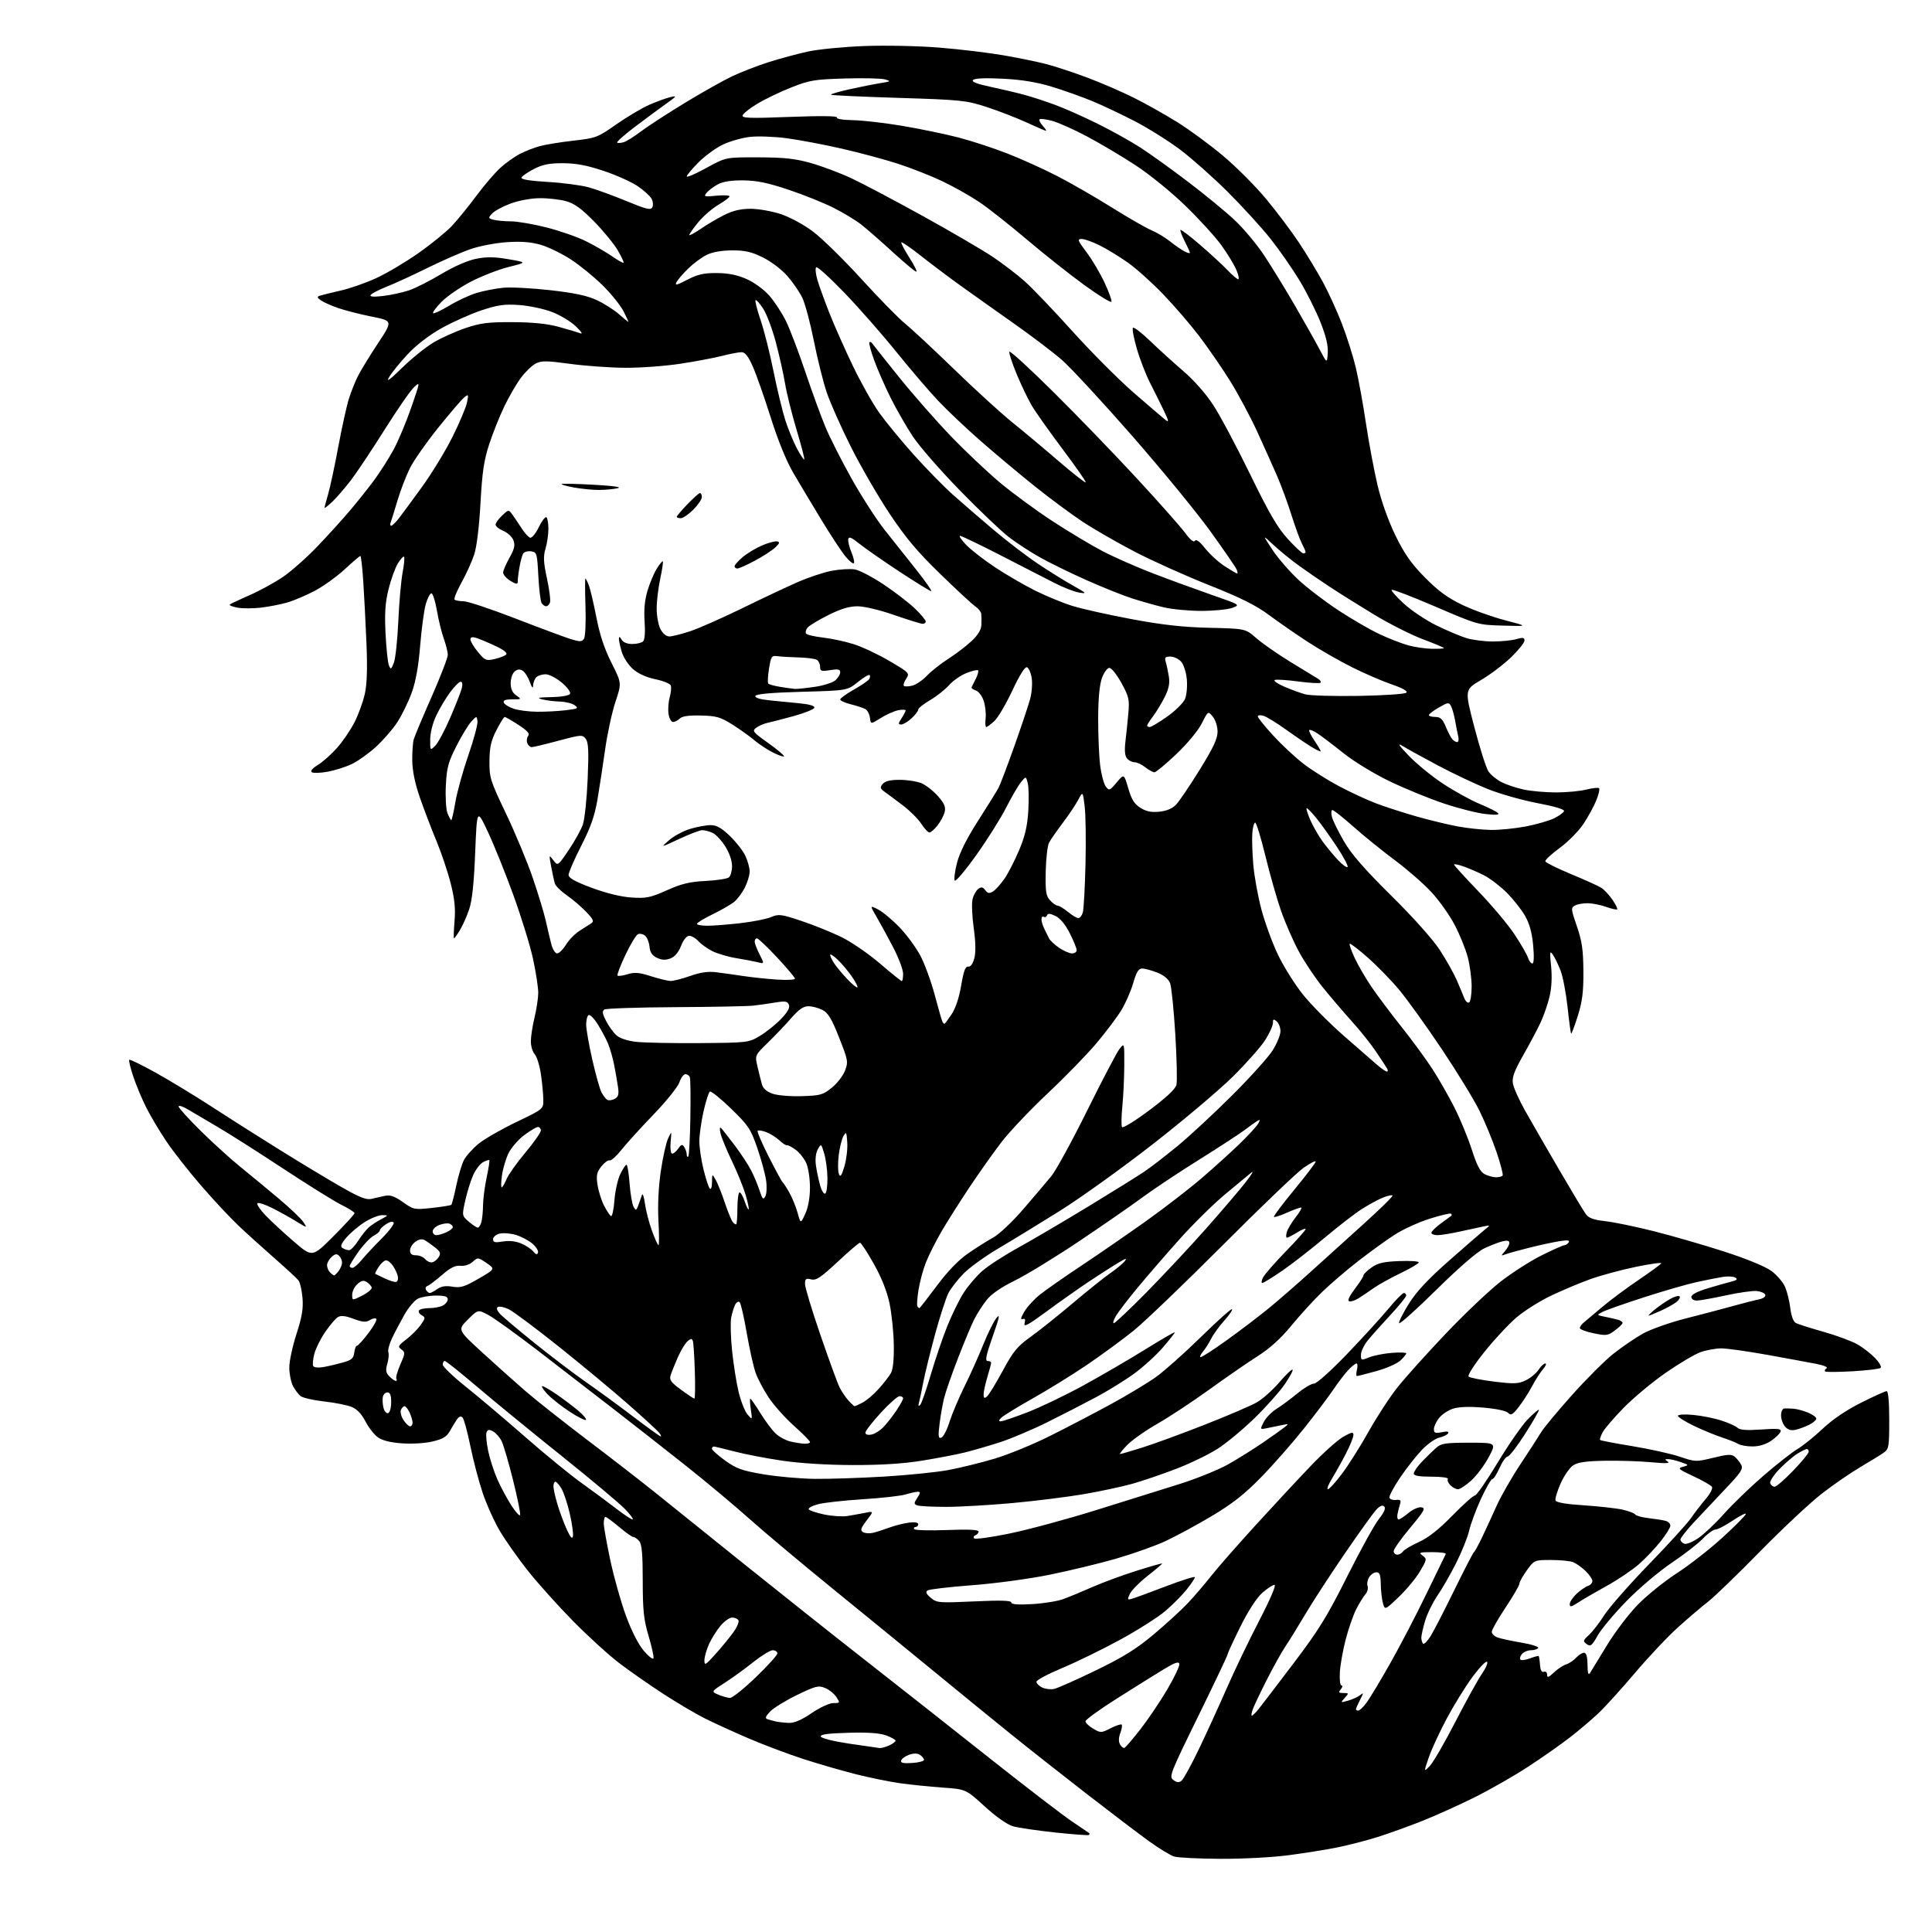 <?xml version="1.0" encoding="UTF-8" standalone="no"?>
<svg 
  version="1.1" 
  xmlns="http://www.w3.org/2000/svg" 
  xmlns:xlink="http://www.w3.org/1999/xlink" 
  xmlns:svg="http://www.w3.org/2000/svg"
  xmlns:rdf="http://www.w3.org/1999/02/22-rdf-syntax-ns#"
  xmlns:cc="http://creativecommons.org/ns#"
  xmlns:dc="http://purl.org/dc/elements/1.1/"
  viewBox="0 0 768 768"
  width="768"
  height="768"
>
<style>svg {background-color: white; }</style>"
<path stroke="none" fill="black" fill-rule="evenodd" d="M485.06,738.91C476.50,738.87 468.27,738.46 466.76,738.00C465.26,737.55 460.76,734.81 456.76,731.92C452.77,729.03 441.62,720.57 432.00,713.12C422.38,705.67 408.65,694.85 401.50,689.07C394.35,683.30 381.07,672.47 372.00,665.01C362.93,657.55 344.93,642.85 332.00,632.34C319.07,621.84 303.64,608.90 297.71,603.59C291.77,598.29 280.26,588.67 272.11,582.22C263.97,575.77 251.05,565.65 243.40,559.73C235.76,553.80 222.53,543.59 214.00,537.03C205.47,530.47 196.59,524.07 194.26,522.81C190.02,520.51 190.02,520.51 185.96,524.57C181.90,528.63 181.90,528.63 191.70,537.62C197.09,542.56 204.88,549.51 209.00,553.08C213.12,556.64 224.15,565.35 233.50,572.44C242.85,579.52 255.00,588.94 260.50,593.36C266.00,597.78 281.75,610.45 295.50,621.50C309.25,632.55 331.07,649.88 344.00,660.00C356.93,670.11 379.20,687.67 393.50,699.00C407.80,710.33 422.43,721.56 426.00,723.96C429.57,726.35 432.69,728.46 432.92,728.65C433.15,728.84 433.15,729.19 432.91,729.42C432.68,729.65 426.65,729.21 419.50,728.45C412.35,727.69 404.80,726.58 402.71,725.98C400.40,725.32 396.02,722.25 391.44,718.08C383.96,711.25 383.96,711.25 374.73,710.59C369.65,710.23 362.12,709.46 358.00,708.89C353.88,708.32 346.00,706.72 340.50,705.35C335.00,703.97 325.61,701.26 319.63,699.33C313.66,697.40 303.76,693.68 297.63,691.06C291.51,688.43 283.58,684.81 280.02,683.01C276.45,681.21 269.08,676.85 263.63,673.31C258.18,669.77 250.30,664.27 246.11,661.08C241.93,657.88 233.68,650.37 227.79,644.39C221.90,638.40 213.87,629.46 209.95,624.53C206.03,619.59 201.00,612.48 198.77,608.72C196.54,604.97 193.44,598.10 191.88,593.47C190.32,588.83 188.11,580.42 186.96,574.77C185.81,569.12 184.42,564.05 183.87,563.50C183.20,562.83 182.47,563.06 181.68,564.18C181.03,565.10 179.77,567.18 178.87,568.80C177.60,571.10 176.10,572.02 172.01,573.00C169.01,573.72 163.80,574.04 159.80,573.75C155.10,573.42 151.95,572.62 150.16,571.32C148.70,570.25 146.49,567.41 145.26,565.01C143.81,562.16 141.93,560.17 139.88,559.31C138.14,558.58 133.18,557.58 128.85,557.10C124.51,556.62 120.27,555.64 119.42,554.93C118.57,554.22 117.22,552.40 116.43,550.87C115.65,549.35 115.00,546.07 115.00,543.60C115.00,541.12 116.28,535.13 117.85,530.29C120.05,523.51 120.60,520.22 120.25,515.96C119.99,512.92 119.27,509.77 118.64,508.97C118.01,508.16 113.67,504.15 109.00,500.06C104.33,495.97 97.86,490.12 94.64,487.06C91.41,484.00 84.81,476.92 79.97,471.33C75.13,465.73 68.94,457.86 66.22,453.83C63.50,449.80 59.89,443.75 58.20,440.40C56.51,437.04 54.17,431.48 53.01,428.03C51.85,424.59 51.12,421.55 51.38,421.29C51.64,421.02 56.50,423.40 62.18,426.57C67.86,429.74 77.67,435.71 84.00,439.83C90.33,443.95 102.47,451.67 111.00,456.97C119.53,462.28 130.69,469.00 135.80,471.91C143.17,476.11 145.67,477.07 147.80,476.55C149.29,476.18 151.71,475.63 153.19,475.33C155.17,474.93 157.02,475.61 160.19,477.87C164.39,480.87 164.69,480.93 171.72,480.17C175.70,479.74 179.16,479.18 179.41,478.92C179.67,478.66 180.55,475.24 181.37,471.32C182.18,467.39 183.56,462.83 184.41,461.17C185.27,459.51 187.89,456.59 190.23,454.67C192.58,452.74 199.34,448.86 205.25,446.03C216.00,440.88 216.00,440.88 215.98,437.19C215.97,435.16 215.55,430.64 215.04,427.15C214.54,423.65 213.42,420.02 212.56,419.07C211.70,418.12 211.01,415.80 211.02,413.92C211.02,412.04 211.68,407.80 212.48,404.50C213.28,401.20 213.94,396.80 213.96,394.73C213.98,392.66 213.06,386.59 211.90,381.23C210.75,375.88 207.15,364.25 203.92,355.39C200.68,346.52 196.13,335.27 193.81,330.39C189.60,321.50 189.60,321.50 188.89,339.00C188.40,351.22 187.68,358.01 186.49,361.50C185.56,364.25 183.91,367.96 182.82,369.75C181.73,371.54 180.67,373.00 180.48,373.00C180.28,373.00 180.37,369.95 180.68,366.22C181.11,361.15 180.73,357.36 179.16,351.18C178.01,346.63 175.45,339.00 173.46,334.21C171.47,329.42 168.52,321.70 166.91,317.05C164.98,311.51 163.94,306.46 163.88,302.42C163.83,299.03 164.10,295.18 164.48,293.88C164.86,292.57 168.06,284.95 171.59,276.95C175.11,268.95 178.00,261.47 178.00,260.33C178.00,259.19 177.29,256.28 176.42,253.88C175.55,251.47 174.32,246.43 173.67,242.68C173.03,238.93 172.05,235.86 171.50,235.86C170.95,235.85 169.94,237.76 169.26,240.10C168.58,242.44 167.58,249.85 167.03,256.58C166.36,264.86 165.28,270.90 163.67,275.33C162.37,278.92 159.84,284.13 158.05,286.92C156.27,289.70 152.41,294.16 149.49,296.84C146.56,299.51 142.18,302.63 139.76,303.77C137.33,304.91 133.05,306.26 130.24,306.77C127.43,307.28 124.62,307.38 123.98,306.99C123.24,306.53 124.12,305.47 126.38,304.07C128.34,302.86 131.80,299.76 134.08,297.19C136.35,294.61 139.46,290.02 140.98,287.00C142.51,283.98 144.33,278.95 145.02,275.84C145.90,271.89 146.09,265.71 145.66,255.34C145.32,247.18 144.74,236.11 144.38,230.75C144.02,225.39 143.51,221.00 143.25,221.00C142.98,221.00 140.21,223.36 137.09,226.25C133.98,229.14 128.64,232.98 125.23,234.80C121.83,236.61 116.89,238.72 114.27,239.48C111.65,240.24 106.92,241.17 103.76,241.54C100.61,241.92 96.40,241.92 94.41,241.55C92.42,241.18 91.04,240.62 91.34,240.32C91.64,240.02 95.18,238.35 99.19,236.60C103.21,234.85 109.20,231.58 112.50,229.32C115.80,227.07 121.89,221.68 126.03,217.36C130.17,213.04 136.04,206.57 139.07,203.00C142.10,199.43 146.47,193.94 148.77,190.82C151.08,187.69 154.51,182.29 156.41,178.82C158.30,175.34 161.48,167.79 163.46,162.04C167.07,151.59 167.08,151.58 164.51,153.99C163.10,155.31 157.83,162.94 152.79,170.95C147.76,178.95 141.74,187.97 139.42,191.00C137.10,194.03 133.81,197.82 132.10,199.44C130.40,201.05 129.00,202.15 129.00,201.87C129.00,201.59 129.65,199.14 130.44,196.43C131.24,193.72 133.06,185.20 134.49,177.50C135.93,169.80 137.82,161.25 138.69,158.50C139.56,155.75 141.17,151.70 142.28,149.50C143.38,147.30 146.95,141.46 150.22,136.52C156.17,127.54 156.17,127.54 147.83,125.87C143.25,124.96 137.25,123.43 134.50,122.48C131.75,121.53 128.63,120.15 127.58,119.41C126.06,118.35 125.95,117.96 127.08,117.57C127.86,117.30 131.57,116.38 135.32,115.53C139.07,114.69 145.50,112.44 149.61,110.54C153.72,108.65 161.23,104.19 166.29,100.64C171.36,97.09 177.34,92.23 179.60,89.84C181.85,87.45 186.24,82.06 189.35,77.86C192.46,73.66 196.78,68.62 198.96,66.66C201.13,64.69 204.62,62.22 206.70,61.16C208.79,60.09 212.30,58.72 214.50,58.11C216.70,57.49 222.72,56.51 227.88,55.92C236.93,54.90 237.54,54.67 245.02,49.42C249.29,46.43 255.19,42.93 258.14,41.64C261.09,40.35 264.85,38.98 266.50,38.60C269.23,37.96 269.08,38.20 264.86,41.20C262.31,43.01 256.76,47.12 252.52,50.32C248.28,53.53 245.05,56.38 245.33,56.67C245.62,56.95 246.79,56.88 247.94,56.52C249.10,56.15 252.09,54.29 254.60,52.37C257.11,50.45 264.87,45.40 271.83,41.15C278.80,36.89 287.48,32.01 291.11,30.29C294.75,28.58 301.28,26.05 305.63,24.68C309.98,23.30 316.90,21.43 321.02,20.52C325.13,19.61 335.30,18.61 343.61,18.30C352.02,17.99 365.20,18.26 373.31,18.92C381.33,19.56 392.75,20.93 398.69,21.95C404.64,22.97 412.40,24.56 415.94,25.48C419.48,26.40 426.91,28.86 432.44,30.94C437.97,33.02 446.28,36.62 450.90,38.95C455.53,41.27 463.18,45.57 467.90,48.50C472.63,51.43 480.80,57.43 486.05,61.82C491.31,66.21 499.07,73.99 503.31,79.10C507.55,84.21 513.42,92.01 516.36,96.45C519.30,100.88 523.55,107.88 525.80,112.00C528.05,116.12 531.50,123.68 533.47,128.78C535.44,133.88 537.92,141.76 538.99,146.28C540.06,150.80 541.87,160.80 543.02,168.50C544.18,176.20 546.25,187.22 547.62,193.00C549.15,199.42 551.93,207.18 554.77,212.98C558.36,220.31 561.02,224.09 566.46,229.59C571.71,234.91 575.47,237.66 581.24,240.43C585.50,242.47 593.15,245.22 598.24,246.55C607.50,248.97 607.50,248.97 597.50,248.69C587.55,248.42 587.42,248.38 570.63,241.16C561.35,237.18 553.51,234.16 553.21,234.46C552.91,234.76 555.08,237.22 558.03,239.94C560.99,242.65 566.80,246.55 570.95,248.59C575.10,250.63 580.48,252.91 582.91,253.65C585.33,254.39 590.06,255.00 593.42,255.00C596.77,255.00 600.97,254.58 602.76,254.07C605.40,253.31 606.00,253.42 606.00,254.66C606.00,255.49 603.57,258.50 600.61,261.35C597.64,264.20 592.28,268.25 588.70,270.34C582.19,274.15 582.19,274.15 586.09,289.11C588.24,297.33 590.74,305.20 591.65,306.59C592.56,307.98 594.92,309.93 596.90,310.93C598.88,311.93 602.88,313.26 605.80,313.88C608.71,314.49 614.48,315.00 618.61,315.00C622.74,315.00 628.13,314.49 630.60,313.87C633.06,313.25 635.34,313.01 635.66,313.33C635.99,313.65 635.49,315.81 634.56,318.13C633.64,320.45 631.33,324.68 629.44,327.53C627.54,330.38 623.29,334.69 619.99,337.09C616.69,339.49 614.13,341.89 614.30,342.41C614.48,342.93 619.09,345.22 624.56,347.49C630.03,349.75 635.43,352.20 636.57,352.93C637.70,353.66 639.68,355.78 640.96,357.65C642.24,359.52 643.09,361.24 642.86,361.48C642.62,361.72 640.64,361.27 638.46,360.50C636.28,359.72 633.01,359.07 631.18,359.04C629.36,359.02 627.07,359.43 626.09,359.95C624.42,360.85 624.46,361.32 626.83,368.20C628.86,374.09 629.36,377.52 629.42,386.00C629.48,394.33 629.02,398.02 627.19,403.86C625.92,407.90 624.73,411.05 624.55,410.86C624.36,410.66 623.72,405.91 623.12,400.29C622.51,394.68 621.26,388.15 620.34,385.79C619.42,383.43 618.05,380.60 617.29,379.50C616.09,377.75 616.00,378.33 616.59,384.14C617.01,388.34 616.79,392.74 615.98,396.14C615.29,399.09 613.67,403.75 612.39,406.50C611.10,409.25 608.00,415.10 605.49,419.50C602.03,425.56 601.03,428.25 601.37,430.57C601.62,432.26 603.82,437.21 606.28,441.57C608.74,445.93 614.82,456.48 619.79,465.00C624.77,473.52 629.53,481.45 630.37,482.61C631.51,484.20 633.44,484.90 638.14,485.44C641.57,485.82 650.26,487.62 657.45,489.43C664.63,491.24 677.14,494.86 685.26,497.47C694.13,500.33 701.63,503.40 704.08,505.17C706.32,506.80 708.82,509.72 709.64,511.67C710.45,513.63 711.38,517.44 711.70,520.15C712.07,523.21 712.90,525.40 713.89,525.92C714.78,526.38 719.77,527.97 725.00,529.45C730.23,530.93 736.30,533.20 738.50,534.48C740.70,535.77 743.82,538.21 745.43,539.90C747.04,541.59 748.01,543.32 747.60,543.74C747.18,544.16 742.26,544.76 736.67,545.09C731.08,545.41 726.11,545.47 725.64,545.21C725.17,544.96 725.35,544.40 726.04,543.98C726.80,543.50 725.18,542.79 721.90,542.14C718.93,541.56 710.14,539.94 702.36,538.54C694.58,537.14 686.43,536.00 684.24,536.00C682.04,536.00 678.36,536.67 676.04,537.49C673.72,538.30 667.48,542.00 662.16,545.69C656.85,549.39 649.35,555.63 645.50,559.55C641.65,563.48 637.86,567.89 637.08,569.35C636.30,570.80 635.86,572.19 636.09,572.42C636.33,572.66 642.14,573.77 649.01,574.89C655.88,576.02 664.32,577.90 667.78,579.07C673.91,581.15 674.21,581.16 681.04,579.49C686.75,578.09 688.31,578.01 689.57,579.06C690.42,579.76 691.57,581.20 692.14,582.26C693.02,583.90 692.08,585.33 685.83,591.89C681.80,596.13 676.14,602.14 673.25,605.25C670.36,608.37 668.00,611.40 668.00,611.99C668.00,612.58 668.69,613.33 669.53,613.65C670.37,613.97 672.89,612.96 675.18,611.37C677.45,609.80 682.05,605.44 685.40,601.67C688.76,597.91 695.77,591.13 701.00,586.62C706.23,582.10 712.30,577.34 714.50,576.03C716.70,574.73 721.22,571.08 724.55,567.94C728.42,564.28 733.89,560.57 739.78,557.61C744.83,555.08 749.42,553.00 749.98,553.00C750.61,553.00 751.00,557.33 751.00,564.45C751.00,575.19 750.86,576.01 748.75,577.50C747.51,578.38 743.35,580.94 739.50,583.20C735.65,585.46 728.74,590.22 724.15,593.79C719.55,597.35 708.53,607.68 699.65,616.73C690.77,625.79 681.50,634.75 679.06,636.64C676.61,638.53 671.26,643.09 667.16,646.77C663.06,650.45 655.32,658.65 649.96,664.98C644.60,671.32 638.02,678.56 635.35,681.08C632.68,683.60 627.58,687.93 624.00,690.70C620.42,693.47 613.00,698.68 607.50,702.27C602.00,705.86 592.52,711.29 586.44,714.33C580.36,717.37 570.91,721.64 565.44,723.82C559.97,725.99 551.90,728.90 547.50,730.28C543.10,731.66 535.90,733.51 531.50,734.40C527.10,735.28 518.35,736.68 512.06,737.50C505.74,738.33 493.67,738.96 485.06,738.91zM469.74,707.80C470.51,707.16 473.64,701.43 476.69,695.07C479.74,688.70 484.67,677.91 487.66,671.09C490.64,664.26 496.42,652.22 500.50,644.34C504.95,635.75 507.41,630.00 506.63,630.00C505.92,630.00 503.70,631.46 501.71,633.25C499.48,635.25 496.14,640.42 493.04,646.68C490.27,652.27 488.00,657.19 488.00,657.61C488.00,658.03 482.72,669.13 476.28,682.29C465.11,705.06 464.64,706.27 466.44,707.58C467.90,708.65 468.66,708.70 469.74,707.80zM568.36,702.00C569.70,700.62 574.24,692.79 578.46,684.59C582.68,676.39 587.45,667.75 589.07,665.40C590.69,663.05 591.60,660.87 591.10,660.56C590.60,660.25 587.96,663.04 585.23,666.75C582.50,670.46 577.96,677.81 575.14,683.08C572.32,688.35 569.09,695.33 567.97,698.58C565.94,704.50 565.94,704.50 568.36,702.00zM362.65,700.81C365.32,700.64 367.42,700.05 367.33,699.50C367.23,698.95 366.47,698.07 365.63,697.54C364.65,696.92 363.13,696.92 361.38,697.54C359.89,698.07 358.47,699.09 358.23,699.81C357.90,700.79 359.00,701.04 362.65,700.81zM349.70,694.88C350.36,694.94 352.05,694.48 353.45,693.84C354.85,693.20 356.00,692.35 356.00,691.95C356.00,691.55 354.31,690.60 352.25,689.85C349.67,688.91 344.98,688.58 337.19,688.81C329.02,689.04 325.99,689.46 326.27,690.31C326.49,690.99 331.37,692.20 337.58,693.13C343.59,694.02 349.04,694.81 349.70,694.88zM446.98,694.81C447.43,694.64 450.27,691.33 453.30,687.45C456.32,683.58 461.12,676.47 463.96,671.66C466.80,666.85 468.99,662.25 468.81,661.45C468.58,660.33 467.03,660.88 462.32,663.74C458.92,665.81 450.59,671.01 443.82,675.30C437.04,679.58 431.50,683.61 431.50,684.24C431.50,684.87 432.88,686.19 434.57,687.18C437.54,688.91 437.76,688.91 441.50,687.00C443.62,685.92 445.60,685.27 445.89,685.55C446.17,685.84 445.93,687.35 445.34,688.91C444.66,690.72 444.61,692.34 445.22,693.42C445.74,694.35 446.53,694.97 446.98,694.81zM313.62,684.88C315.73,684.96 318.62,683.72 322.62,681.00C325.98,678.72 329.69,677.00 331.27,677.00C333.97,677.00 334.00,676.93 332.47,674.60C331.61,673.28 329.59,671.66 327.99,671.00C325.36,669.91 324.27,670.18 316.79,673.81C312.23,676.02 307.42,678.98 306.10,680.39C304.27,682.34 304.03,683.06 305.10,683.42C305.87,683.67 307.40,684.08 308.50,684.33C309.60,684.57 311.90,684.82 313.62,684.88zM497.63,682.00C497.95,682.00 499.18,680.79 500.36,679.32C501.54,677.84 507.81,669.63 514.30,661.07C524.24,647.96 527.59,642.53 535.53,626.67C540.71,616.32 546.37,606.05 548.11,603.86C550.26,601.15 550.94,599.54 550.25,598.85C549.56,598.16 548.54,598.58 547.07,600.16C545.88,601.43 540.27,609.23 534.62,617.49C528.96,625.75 521.92,636.55 518.99,641.50C516.06,646.45 512.44,652.30 510.96,654.50C509.48,656.70 506.21,662.55 503.70,667.50C501.19,672.45 498.66,677.74 498.09,679.25C497.52,680.76 497.31,682.00 497.63,682.00zM539.95,680.00C540.47,680.00 541.97,678.54 543.29,676.75C544.60,674.96 548.86,667.88 552.74,661.00C556.63,654.12 563.07,641.75 567.06,633.50C571.04,625.25 574.49,618.16 574.71,617.75C574.94,617.34 572.53,617.00 569.37,617.00C564.27,617.00 563.83,617.15 565.48,618.36C567.28,619.68 567.24,619.91 564.49,624.60C562.92,627.28 559.14,631.86 556.08,634.77C550.53,640.07 550.53,640.07 549.74,637.28C549.31,635.75 548.92,632.36 548.88,629.75C548.82,626.02 548.45,625.00 547.14,625.00C546.23,625.00 544.93,625.88 544.26,626.96C543.58,628.04 543.30,629.63 543.64,630.50C543.97,631.36 543.57,632.85 542.74,633.79C541.91,634.73 540.25,637.45 539.05,639.83C537.86,642.21 535.99,647.61 534.90,651.83C533.81,656.05 532.78,661.86 532.61,664.75C532.43,667.70 532.72,670.00 533.27,670.00C533.81,670.00 533.68,670.67 533.00,671.50C531.96,672.76 532.12,673.00 534.03,673.00C536.23,673.00 536.25,673.07 534.53,674.97C532.79,676.89 532.82,676.91 535.97,676.01C537.74,675.50 539.89,674.50 540.75,673.79C542.10,672.68 542.08,672.94 540.65,675.70C539.74,677.46 539.00,679.15 539.00,679.45C539.00,679.75 539.43,680.00 539.95,680.00zM290.18,674.95C291.10,674.98 295.71,671.29 300.43,666.75C305.15,662.21 309.01,657.94 309.01,657.25C309.00,656.56 308.17,656.00 307.16,656.00C306.15,656.00 302.66,658.14 299.40,660.75C296.14,663.36 291.04,667.06 288.07,668.96C282.67,672.42 282.67,672.42 285.58,673.67C287.19,674.35 289.25,674.93 290.18,674.95zM419.00,671.38C420.38,671.09 427.86,667.77 435.62,664.00C446.56,658.70 451.75,655.46 458.62,649.69C463.51,645.59 469.57,640.05 472.09,637.37C474.62,634.69 478.82,629.80 481.42,626.50C484.02,623.20 492.08,614.01 499.33,606.07C506.57,598.13 516.44,587.52 521.26,582.50C526.08,577.47 531.81,572.35 534.01,571.12C537.39,569.22 538.00,569.12 538.00,570.46C538.00,571.34 536.67,574.63 535.05,577.78C533.42,580.93 530.92,585.41 529.49,587.75C528.06,590.09 527.32,592.00 527.86,592.00C528.39,592.00 530.93,589.21 533.49,585.80C536.06,582.38 540.82,574.84 544.08,569.02C547.33,563.21 552.49,555.31 555.53,551.48C558.58,547.64 567.17,538.08 574.62,530.24C582.08,522.39 591.88,513.08 596.41,509.54C600.94,506.00 608.31,501.28 612.77,499.05C617.24,496.82 621.34,495.00 621.89,495.00C622.44,495.00 623.20,494.48 623.59,493.85C624.11,493.01 623.11,492.88 619.90,493.39C617.48,493.78 612.12,494.93 608.00,495.96C603.88,496.99 599.60,498.18 598.50,498.59C596.58,499.31 596.57,499.26 598.25,497.34C599.21,496.24 600.00,494.77 600.00,494.06C600.00,493.17 599.16,492.99 597.25,493.45C595.74,493.82 592.48,495.08 590.00,496.26C587.20,497.59 580.02,503.80 571.00,512.69C563.02,520.55 556.35,526.53 556.16,525.98C555.98,525.43 557.73,521.95 560.05,518.24C563.05,513.45 567.63,508.53 575.88,501.26C582.27,495.63 588.62,490.11 590.00,488.99C592.50,486.97 592.50,486.97 590.00,487.47C588.62,487.74 584.43,488.65 580.69,489.48C576.94,490.32 572.78,491.00 571.44,491.00C570.10,491.00 569.00,490.57 569.00,490.05C569.00,489.53 570.69,487.86 572.75,486.34C574.81,484.82 576.69,483.45 576.92,483.29C577.15,483.13 577.10,482.76 576.81,482.47C576.52,482.18 572.69,483.08 568.31,484.46C563.93,485.85 557.68,488.70 554.42,490.81C551.16,492.91 544.67,497.60 540.00,501.22C535.33,504.85 528.79,510.44 525.47,513.66C522.16,516.87 516.68,522.88 513.29,527.01C509.16,532.05 504.81,535.99 500.06,539.01C496.17,541.48 487.58,547.41 480.96,552.19C474.35,556.97 465.02,563.13 460.22,565.88C455.42,568.63 449.95,572.48 448.05,574.44C446.16,576.40 444.90,578.00 445.25,578.00C445.61,578.00 449.63,576.83 454.20,575.39C458.76,573.96 469.93,569.87 479.00,566.30C488.07,562.74 497.38,558.74 499.67,557.42C501.96,556.10 505.96,552.52 508.56,549.48C511.16,546.44 513.52,544.19 513.81,544.48C514.10,544.76 512.68,547.39 510.67,550.32C508.65,553.25 503.29,559.26 498.75,563.69C494.21,568.11 487.64,573.58 484.15,575.83C480.66,578.09 473.23,581.69 467.65,583.85C462.07,586.00 454.12,588.71 450.00,589.86C445.88,591.01 437.19,592.86 430.70,593.97C424.21,595.08 411.49,596.66 402.44,597.49C393.38,598.32 381.51,599.00 376.07,599.00C370.62,599.00 365.47,598.73 364.62,598.41C363.23,597.87 363.24,597.57 364.65,595.41C365.92,593.47 365.96,593.00 364.86,593.00C364.10,593.00 361.91,593.48 359.99,594.06C358.07,594.65 350.39,595.51 342.92,595.98C335.45,596.45 327.45,597.34 325.14,597.96C322.83,598.58 321.19,599.49 321.49,599.98C321.79,600.47 324.57,601.39 327.67,602.04C330.77,602.68 334.93,602.95 336.90,602.63C338.88,602.31 342.04,601.74 343.92,601.37C347.35,600.68 347.35,600.68 344.49,604.42C342.16,607.48 341.90,608.32 343.06,609.04C343.84,609.52 345.61,609.65 346.99,609.33C348.37,609.00 351.30,608.07 353.50,607.25C355.70,606.44 359.19,605.55 361.25,605.28C363.62,604.97 365.00,605.20 365.00,605.89C365.00,606.50 364.52,607.00 363.94,607.00C363.36,607.00 363.12,607.38 363.41,607.85C363.69,608.31 369.57,608.48 376.47,608.21C384.87,607.89 389.00,608.08 389.00,608.78C389.00,609.36 388.44,610.03 387.75,610.28C387.06,610.53 386.84,611.09 387.25,611.53C387.67,611.98 393.97,611.11 401.25,609.61C408.54,608.12 423.95,603.96 435.50,600.37C447.05,596.78 462.12,592.07 469.00,589.89C475.88,587.72 484.65,584.14 488.50,581.94C492.35,579.74 498.43,575.94 502.00,573.48C505.57,571.03 509.40,568.32 510.50,567.45C512.42,565.95 512.39,565.91 509.63,566.49C508.06,566.82 505.42,567.37 503.78,567.69C500.80,568.29 500.80,568.29 502.38,565.24C503.24,563.56 505.52,561.22 507.44,560.04C509.35,558.86 513.07,556.11 515.69,553.94C518.32,551.77 521.30,550.00 522.33,550.00C523.40,550.00 528.97,545.01 535.47,538.25C541.67,531.79 549.06,523.69 551.91,520.25C554.75,516.81 557.51,514.00 558.04,514.00C558.57,514.00 559.00,514.44 559.00,514.98C559.00,515.52 556.17,519.01 552.71,522.73C549.25,526.45 545.20,531.00 543.71,532.83C542.22,534.66 541.00,537.22 541.00,538.53C541.00,540.81 541.12,540.85 544.25,539.57C546.04,538.84 550.09,538.04 553.25,537.79C556.41,537.54 559.00,537.63 559.00,537.99C559.00,538.36 557.95,539.64 556.67,540.84C555.38,542.05 551.11,543.93 547.18,545.02C543.24,546.11 539.75,547.00 539.40,547.00C539.06,547.00 539.07,545.88 539.41,544.50C539.76,543.12 539.66,542.00 539.21,542.00C538.75,542.00 537.23,543.24 535.83,544.75C534.44,546.26 531.78,549.75 529.94,552.50C528.09,555.25 522.82,562.23 518.22,568.00C513.62,573.77 505.95,582.49 501.18,587.36C494.60,594.08 489.84,597.80 481.50,602.77C475.45,606.37 467.12,610.86 463.00,612.75C458.88,614.64 450.10,617.74 443.50,619.64C436.90,621.54 425.02,624.41 417.09,626.01C409.12,627.63 395.38,629.48 386.33,630.16C377.33,630.84 369.42,631.77 368.74,632.22C367.83,632.82 368.16,633.60 370.00,635.15C372.38,637.16 373.19,637.22 387.25,636.58C397.82,636.09 402.00,636.22 402.00,637.01C402.00,637.78 404.58,637.98 410.25,637.66C414.79,637.40 420.37,636.51 422.65,635.67C424.94,634.84 430.11,632.69 434.15,630.91C438.19,629.12 446.11,626.20 451.75,624.42C457.39,622.64 462.00,621.34 462.00,621.52C462.00,621.71 459.37,623.94 456.15,626.47C452.93,629.00 449.77,632.21 449.13,633.60C448.05,635.98 448.13,636.10 450.24,635.45C451.48,635.08 457.56,632.84 463.75,630.48C469.94,628.12 475.00,626.53 475.00,626.95C475.00,627.37 473.54,629.56 471.75,631.82C469.96,634.07 466.13,637.93 463.23,640.41C460.33,642.88 452.23,648.02 445.23,651.84C438.23,655.65 427.89,660.70 422.25,663.06C416.61,665.42 412.00,667.88 412.00,668.52C412.00,669.17 413.01,670.19 414.25,670.80C415.49,671.41 417.62,671.67 419.00,671.38zM617.75,664.80C619.26,663.38 621.45,661.94 622.62,661.59C623.78,661.24 625.54,660.06 626.52,658.97C627.51,657.89 628.92,657.00 629.65,657.00C630.58,657.00 631.02,658.47 631.06,661.75C631.10,665.18 631.39,666.08 632.08,665.00C632.61,664.17 635.62,659.25 638.77,654.06C641.92,648.87 647.42,641.62 651.00,637.94C654.58,634.26 661.59,628.60 666.58,625.37C671.58,622.14 679.79,615.72 684.83,611.10C689.87,606.48 694.00,602.31 694.00,601.82C694.00,601.34 691.64,602.53 688.76,604.47C685.88,606.41 682.82,608.00 681.96,608.00C681.10,608.00 678.84,609.62 676.95,611.61C675.05,613.59 669.45,617.93 664.50,621.26C659.54,624.59 651.51,631.38 646.61,636.40C641.72,641.41 636.53,647.59 635.09,650.15C632.79,654.22 632.25,654.65 630.75,653.56C629.18,652.41 629.25,652.12 631.66,649.90C633.09,648.58 635.84,645.02 637.76,642.00C639.69,638.98 647.61,629.95 655.38,621.94C663.15,613.94 670.72,605.61 672.22,603.44C673.71,601.27 676.35,597.85 678.08,595.83C679.81,593.81 680.91,591.67 680.54,591.06C680.16,590.45 676.85,588.55 673.18,586.84C667.16,584.04 666.75,583.67 669.00,583.06C671.46,582.40 671.44,582.37 668.10,581.20C666.23,580.54 663.98,580.01 663.10,580.02C661.70,580.03 661.69,580.16 663.00,581.04C664.02,581.72 661.96,581.80 656.50,581.27C652.10,580.85 643.86,580.58 638.19,580.67C630.49,580.80 627.25,581.26 625.35,582.50C623.96,583.42 621.71,586.67 620.36,589.73C619.00,592.79 618.10,595.83 618.36,596.49C618.65,597.26 622.71,597.95 629.63,598.39C635.58,598.78 642.47,599.55 644.95,600.10C647.42,600.66 649.70,601.52 650.02,602.03C650.33,602.53 652.81,603.20 655.54,603.51C658.27,603.83 661.29,604.32 662.25,604.61C663.21,604.90 664.00,605.74 664.00,606.48C664.00,607.22 662.26,610.02 660.14,612.70C658.02,615.38 654.14,619.47 651.52,621.78C648.89,624.09 643.09,628.00 638.62,630.46C634.15,632.93 629.04,635.91 627.25,637.07C624.55,638.84 624.00,638.93 624.00,637.64C624.00,636.78 625.24,634.93 626.75,633.53C628.26,632.13 630.29,630.73 631.25,630.42C632.21,630.12 633.00,629.24 633.00,628.47C633.00,627.71 631.76,625.90 630.25,624.46C628.74,623.02 626.53,621.46 625.35,620.98C624.17,620.51 620.21,620.12 616.56,620.12C609.94,620.12 609.91,620.14 606.96,624.21C605.33,626.46 604.00,628.85 604.00,629.52C604.00,630.19 601.52,634.45 598.50,639.00C595.48,643.55 593.00,647.89 593.00,648.66C593.00,649.42 594.01,650.43 595.25,650.90C596.49,651.37 600.76,652.29 604.75,652.96C608.74,653.63 611.75,654.59 611.44,655.09C611.13,655.59 609.84,656.00 608.56,656.00C607.29,656.00 605.68,656.69 604.98,657.52C604.28,658.36 604.02,659.35 604.40,659.73C604.77,660.10 606.49,659.88 608.22,659.22C609.95,658.57 611.50,658.16 611.65,658.32C611.81,658.48 612.05,660.05 612.18,661.83C612.35,663.98 612.86,664.89 613.71,664.56C614.44,664.28 615.00,664.78 615.00,665.72C615.00,667.04 615.56,666.85 617.75,664.80zM284.46,657.47C286.92,654.74 290.11,650.84 291.56,648.81C293.01,646.78 293.90,644.64 293.54,644.06C293.18,643.48 292.05,643.00 291.03,643.00C290.01,643.00 287.94,644.46 286.43,646.25C284.93,648.04 282.87,651.30 281.87,653.50C280.86,655.70 280.03,658.61 280.02,659.97C280.00,662.22 280.40,662.00 284.46,657.47zM259.77,659.20C259.97,658.59 259.09,654.59 257.82,650.30C255.88,643.77 255.51,640.21 255.50,628.40C255.50,617.93 255.15,613.88 254.13,612.65C253.37,611.74 252.33,611.00 251.81,611.00C251.29,611.00 248.72,609.20 246.12,607.00C243.51,604.80 241.06,603.00 240.69,603.00C240.31,603.00 240.00,604.12 240.00,605.49C240.00,606.86 241.18,613.50 242.61,620.24C244.05,626.98 246.85,636.93 248.84,642.34C251.07,648.39 253.79,653.74 255.93,656.23C257.84,658.46 259.57,659.80 259.77,659.20zM568.74,650.29C570.02,648.20 574.26,639.98 578.16,632.00C582.06,624.02 585.55,617.27 585.92,617.00C586.29,616.73 587.77,614.02 589.21,611.00C590.65,607.98 593.22,602.39 594.92,598.60C596.62,594.80 600.87,587.37 604.37,582.10C607.86,576.82 611.57,571.08 612.61,569.35C613.65,567.62 619.16,560.98 624.86,554.60C630.55,548.22 637.98,540.81 641.36,538.13C644.74,535.46 649.99,531.87 653.03,530.16C656.07,528.45 663.72,525.74 670.03,524.13C676.34,522.53 684.88,520.28 689.00,519.13C693.12,517.98 697.77,516.80 699.32,516.49C700.92,516.17 701.97,515.40 701.74,514.71C701.53,514.05 700.00,513.37 698.36,513.20C696.72,513.04 691.15,513.82 685.98,514.95C680.82,516.08 675.64,517.00 674.46,517.00C673.27,517.00 672.33,516.36 672.33,515.55C672.33,514.62 674.73,513.37 678.92,512.11C682.54,511.02 686.78,509.82 688.35,509.43C690.42,508.92 690.82,508.50 689.85,507.88C689.11,507.42 686.92,507.27 685.00,507.57C683.08,507.86 678.35,508.79 674.50,509.64C670.65,510.48 661.20,513.21 653.50,515.70C645.80,518.19 638.40,520.79 637.06,521.49C634.62,522.76 634.62,522.76 638.06,523.45C639.95,523.84 642.29,524.37 643.25,524.64C644.21,524.91 645.00,525.47 645.00,525.88C645.00,526.29 643.63,527.64 641.96,528.87C639.14,530.96 638.51,531.04 633.46,529.99C630.46,529.37 628.00,528.44 628.00,527.92C628.00,527.40 628.79,526.34 629.75,525.56C630.71,524.78 633.98,522.03 637.00,519.47C640.02,516.90 646.40,512.15 651.18,508.92C655.95,505.69 660.08,502.67 660.37,502.22C660.65,501.76 656.07,502.39 650.19,503.61C644.31,504.83 636.12,507.05 632.00,508.55C627.88,510.04 620.90,512.98 616.50,515.08C612.10,517.17 605.96,521.05 602.85,523.69C599.74,526.34 593.98,532.51 590.06,537.42C586.05,542.44 583.31,546.71 583.80,547.20C584.28,547.68 588.81,548.57 593.87,549.20C601.88,550.18 603.53,550.12 606.49,548.71C608.37,547.81 610.65,545.94 611.57,544.54C612.48,543.14 613.71,542.00 614.29,542.00C614.87,542.00 614.47,543.01 613.39,544.25C612.31,545.49 610.36,548.52 609.05,551.00C607.74,553.48 605.36,557.18 603.76,559.24C601.29,562.41 600.63,562.78 599.47,561.62C598.67,560.81 594.59,559.95 589.58,559.54C583.95,559.07 579.87,559.22 577.55,559.99C575.61,560.62 573.12,562.30 572.02,563.71C570.91,565.12 570.00,567.10 570.00,568.11C570.00,569.64 570.53,569.84 573.16,569.32C575.29,568.89 576.10,569.04 575.64,569.77C575.28,570.36 573.71,571.13 572.15,571.47C570.60,571.81 567.51,573.98 565.28,576.29C563.05,578.61 559.13,583.59 556.57,587.37C554.01,591.16 552.10,594.76 552.32,595.37C552.54,595.99 553.71,596.39 554.93,596.25C556.69,596.05 557.01,596.38 556.53,597.92C556.19,598.98 555.74,600.78 555.52,601.92C555.30,603.06 555.50,604.00 555.98,604.00C556.46,604.00 558.22,602.84 559.90,601.43C561.59,600.01 563.88,599.00 565.02,599.18C566.82,599.46 566.24,600.51 560.54,607.35C556.94,611.67 554.00,615.83 554.00,616.60C554.00,617.37 554.65,618.00 555.45,618.00C556.25,618.00 557.26,617.43 557.70,616.74C558.14,616.05 560.98,614.36 564.00,612.99C567.78,611.28 571.94,608.00 577.31,602.50C581.60,598.10 585.64,594.50 586.28,594.50C586.92,594.50 590.98,588.65 595.29,581.50C599.60,574.35 604.98,566.60 607.25,564.27C609.52,561.94 611.54,560.21 611.74,560.41C611.95,560.61 609.50,564.88 606.31,569.89C603.11,574.90 599.96,578.99 599.30,579.00C598.64,579.00 597.20,581.02 596.10,583.50C595.01,585.98 593.70,588.00 593.20,588.00C592.69,588.00 590.65,591.56 588.66,595.91C586.68,600.25 584.58,605.90 584.01,608.46C583.44,611.02 581.14,616.75 578.90,621.21C576.66,625.66 573.30,631.53 571.42,634.25C569.55,636.97 567.34,641.48 566.51,644.28C565.68,647.08 565.00,650.11 565.00,651.01C565.00,651.92 565.32,652.98 565.70,653.37C566.09,653.76 567.45,652.37 568.74,650.29zM227.74,610.73C227.97,609.76 227.42,605.74 226.52,601.80C225.62,597.85 224.14,593.36 223.23,591.81C222.32,590.27 221.22,589.00 220.78,589.00C220.35,589.00 220.00,589.82 220.00,590.82C220.00,591.82 220.70,594.98 221.55,597.84C222.40,600.71 224.04,605.18 225.21,607.77C226.67,611.04 227.45,611.96 227.74,610.73zM251.45,604.00C251.98,604.00 250.63,602.15 248.45,599.88C246.28,597.62 234.82,588.01 222.98,578.54C211.14,569.06 196.09,556.74 189.53,551.15C182.97,545.57 177.25,541.00 176.80,541.00C176.36,541.00 176.00,541.66 176.00,542.46C176.00,543.26 180.16,547.24 185.25,551.30C190.34,555.37 200.92,564.32 208.78,571.20C216.63,578.09 226.75,586.36 231.28,589.59C235.80,592.82 241.97,597.38 245.00,599.73C248.03,602.08 250.93,604.00 251.45,604.00zM206.76,602.22C206.96,601.62 205.69,595.36 203.93,588.32C202.18,581.27 200.12,574.28 199.36,572.78C198.60,571.28 197.08,569.58 195.97,568.99C194.42,568.15 193.84,568.24 193.40,569.40C193.09,570.21 193.38,573.49 194.04,576.69C194.70,579.88 196.34,584.97 197.68,588.00C199.01,591.02 201.52,595.70 203.25,598.40C204.98,601.09 206.56,602.81 206.76,602.22zM579.57,592.00C578.78,592.00 577.43,591.29 576.56,590.42C575.69,589.55 575.24,588.43 575.55,587.92C575.87,587.39 573.10,587.00 569.06,587.00C563.96,587.00 562.00,586.64 562.00,585.71C562.00,585.00 563.50,582.86 565.32,580.96C567.15,579.06 569.67,576.60 570.93,575.50C572.91,573.77 574.64,573.50 584.03,573.50C594.85,573.50 594.85,573.50 591.78,579.27C590.08,582.44 586.97,586.60 584.85,588.52C582.73,590.43 580.35,592.00 579.57,592.00zM705.45,591.00C706.13,591.00 709.45,588.11 712.84,584.59C716.23,581.06 719.00,577.68 719.00,577.09C719.00,576.49 718.66,576.00 718.25,576.00C717.84,576.01 716.15,576.84 714.50,577.85C712.85,578.86 709.63,581.63 707.34,583.99C705.05,586.36 703.41,588.91 703.70,589.65C703.98,590.39 704.77,591.00 705.45,591.00zM324.00,587.87C329.77,587.93 342.15,587.52 351.50,586.96C360.85,586.40 372.30,585.24 376.95,584.37C381.60,583.51 389.85,581.48 395.28,579.87C400.72,578.25 410.64,574.19 417.33,570.84C424.03,567.50 434.90,561.82 441.50,558.23C448.10,554.63 456.20,549.76 459.50,547.40C462.80,545.04 470.84,537.89 477.36,531.50C483.88,525.11 489.46,520.12 489.75,520.42C490.04,520.71 488.67,522.73 486.70,524.91C484.73,527.10 482.36,530.37 481.44,532.19C480.51,534.01 479.07,536.29 478.22,537.26C477.37,538.22 476.89,539.22 477.15,539.48C477.41,539.74 482.10,536.75 487.56,532.82C493.03,528.90 500.65,523.10 504.50,519.94C508.35,516.77 515.64,510.43 520.71,505.84C525.77,501.25 535.34,492.60 541.98,486.61C548.62,480.62 553.83,475.50 553.56,475.22C553.29,474.95 551.59,475.32 549.78,476.05C547.98,476.77 544.25,478.78 541.50,480.52C538.75,482.25 532.08,487.39 526.68,491.94C521.28,496.48 513.67,502.41 509.75,505.10C505.84,507.80 502.26,510.00 501.79,510.00C501.32,510.00 501.46,508.99 502.12,507.75C502.77,506.51 506.83,501.87 511.15,497.43C515.47,492.99 519.00,489.02 519.00,488.60C519.00,488.18 517.48,488.77 515.63,489.92C513.78,491.06 511.95,492.00 511.56,492.00C511.18,492.00 511.17,490.99 511.53,489.75C511.90,488.51 513.53,485.81 515.15,483.75C516.77,481.69 517.68,480.00 517.17,480.00C516.67,480.00 514.13,480.94 511.54,482.08C508.95,483.23 506.64,483.97 506.40,483.73C506.16,483.50 509.80,478.65 514.48,472.96C519.17,467.27 523.00,462.23 523.00,461.75C523.00,461.27 520.86,462.36 518.25,464.17C515.64,465.98 501.12,479.87 486.00,495.03C470.88,510.20 454.90,525.51 450.50,529.06C446.10,532.60 437.77,538.70 432.00,542.61C426.23,546.52 416.55,552.51 410.50,555.91C404.45,559.32 398.84,562.76 398.04,563.56C396.98,564.60 396.92,565.00 397.82,565.00C398.51,565.00 403.22,563.41 408.29,561.46C413.35,559.52 423.35,554.73 430.50,550.82C437.65,546.92 448.79,540.43 455.25,536.42C461.71,532.40 467.00,529.35 467.00,529.63C467.00,529.91 464.86,532.62 462.25,535.65C459.64,538.68 454.57,543.31 451.00,545.92C447.43,548.54 440.68,552.73 436.00,555.24C431.32,557.74 422.55,562.26 416.50,565.27C410.45,568.28 401.90,571.90 397.50,573.32C393.10,574.74 386.80,576.57 383.50,577.38C380.20,578.20 372.55,579.66 366.50,580.64C359.04,581.85 350.19,582.40 339.00,582.38C328.93,582.36 318.02,581.68 311.00,580.65C304.68,579.72 296.12,578.08 292.00,577.00C287.88,575.92 284.16,575.03 283.75,575.02C283.34,575.01 283.00,575.41 283.00,575.91C283.00,576.40 285.36,578.51 288.25,580.59C292.74,583.82 294.95,584.61 303.50,586.06C309.00,586.99 318.23,587.81 324.00,587.87zM696.60,574.98C694.35,574.98 691.83,574.53 691.00,574.00C690.17,573.47 687.25,572.30 684.50,571.40C681.75,570.50 676.69,568.41 673.25,566.75C669.81,565.09 667.00,563.31 667.00,562.81C667.00,562.29 669.65,562.13 673.08,562.45C676.43,562.76 681.49,563.77 684.33,564.70C687.17,565.62 690.05,566.93 690.73,567.60C691.59,568.45 694.38,568.65 700.11,568.25C706.83,567.79 708.19,567.94 707.81,569.10C707.55,569.87 705.85,571.51 704.03,572.75C701.90,574.19 699.23,574.99 696.60,574.98zM319.75,573.90C320.99,573.95 322.00,573.66 322.00,573.25C322.00,572.84 319.14,569.94 315.64,566.81C312.14,563.68 307.62,558.63 305.60,555.59C303.58,552.55 301.24,548.13 300.39,545.78C299.55,543.43 297.96,536.33 296.86,530.00C295.77,523.67 294.50,518.11 294.03,517.64C293.56,517.17 292.76,517.62 292.23,518.64C291.71,519.66 291.00,521.99 290.65,523.81C290.31,525.63 290.46,531.48 291.00,536.81C291.54,542.14 292.71,549.55 293.60,553.28C294.50,557.01 296.10,561.06 297.16,562.28C299.09,564.50 299.09,564.50 298.46,560.25C298.11,557.91 298.02,556.00 298.27,556.00C298.52,556.00 300.32,558.59 302.27,561.75C304.22,564.91 306.96,568.56 308.35,569.86C309.73,571.16 312.36,572.58 314.18,573.01C316.01,573.44 318.51,573.84 319.75,573.90zM374.21,571.47C375.01,571.17 376.47,568.35 377.45,565.21C378.44,562.07 381.14,555.67 383.46,551.00C385.77,546.33 389.11,538.90 390.86,534.50C392.62,530.10 394.96,525.38 396.05,524.00C397.64,522.01 397.35,523.47 394.61,531.25C391.99,538.69 391.51,541.00 392.59,541.00C393.37,541.00 394.00,541.34 393.99,541.75C393.98,542.16 393.31,544.71 392.49,547.41C391.67,550.11 391.00,553.20 391.00,554.28C391.00,555.80 391.30,555.99 392.33,555.14C393.06,554.54 395.87,549.95 398.58,544.94C402.81,537.12 404.38,535.21 409.71,531.40C413.12,528.95 420.68,522.92 426.51,517.99C432.33,513.06 439.02,507.71 441.36,506.10C443.70,504.49 446.26,502.36 447.06,501.38C448.16,500.01 447.56,500.15 444.50,501.98C442.30,503.30 437.12,506.62 433.00,509.36C428.88,512.10 421.27,517.46 416.11,521.27C408.72,526.73 406.83,527.74 407.28,526.03C407.70,524.45 407.48,523.99 406.49,524.36C405.58,524.71 405.81,523.74 407.18,521.42C408.31,519.51 411.09,516.46 413.36,514.65C415.64,512.83 423.12,507.60 430.00,503.03C436.88,498.45 448.35,490.54 455.50,485.45C462.65,480.36 472.55,472.73 477.50,468.49C482.45,464.25 489.34,458.01 492.82,454.64C496.30,451.26 499.61,447.66 500.17,446.63C500.98,445.16 500.91,444.93 499.85,445.55C499.11,445.98 496.93,447.55 495.00,449.03C493.07,450.51 484.82,455.89 476.65,461.00C468.48,466.10 458.27,472.89 453.97,476.09C449.66,479.28 438.41,487.08 428.96,493.41C419.51,499.75 408.01,506.79 403.41,509.04C397.89,511.75 394.07,514.39 392.16,516.82C390.57,518.85 388.36,522.30 387.25,524.50C386.14,526.70 383.23,533.67 380.78,540.00C378.32,546.33 375.83,553.52 375.23,556.00C374.64,558.48 373.84,563.09 373.46,566.26C372.88,571.07 373.01,571.93 374.21,571.47zM262.65,571.00C262.98,571.00 262.66,570.30 261.94,569.43C261.23,568.57 255.89,563.66 250.07,558.53C244.26,553.39 231.85,543.07 222.50,535.59C213.15,528.12 204.03,521.30 202.24,520.45C200.45,519.59 198.50,519.19 197.92,519.55C197.25,519.97 197.52,520.92 198.68,522.21C199.68,523.32 205.90,528.57 212.50,533.88C219.10,539.20 228.32,546.20 233.00,549.45C237.68,552.70 246.12,558.88 251.78,563.18C257.43,567.48 262.32,571.00 262.65,571.00zM346.41,570.26C347.73,570.01 349.94,568.61 351.31,567.15C352.68,565.69 354.97,562.75 356.40,560.61C357.83,558.47 359.00,556.33 359.00,555.86C359.00,555.39 358.36,555.00 357.59,555.00C356.81,555.00 353.44,557.99 350.09,561.64C346.74,565.30 344.00,568.84 344.00,569.51C344.00,570.25 344.93,570.54 346.41,570.26zM713.89,568.34C712.06,568.78 710.79,568.43 709.64,567.16C708.74,566.16 708.00,564.14 708.00,562.67C708.00,561.20 708.56,559.95 709.25,559.89C709.94,559.83 711.62,559.87 713.00,559.99C714.38,560.10 716.96,560.80 718.75,561.55C720.54,562.29 722.00,563.36 722.00,563.92C722.00,564.49 720.76,565.57 719.25,566.33C717.74,567.10 715.33,568.00 713.89,568.34zM163.02,567.00C163.56,567.00 164.00,566.35 164.00,565.55C164.00,564.75 163.48,562.95 162.84,561.55C162.20,560.15 161.29,559.00 160.81,559.00C160.33,559.00 159.68,559.68 159.36,560.51C159.04,561.34 159.51,563.14 160.41,564.51C161.31,565.88 162.49,567.00 163.02,567.00zM232.91,564.43C232.59,564.75 229.66,563.27 226.41,561.14C223.16,559.01 219.18,555.86 217.56,554.14C215.95,552.41 215.05,551.00 215.58,551.00C216.10,551.00 218.77,552.56 221.51,554.46C224.26,556.36 228.07,559.25 229.99,560.88C231.92,562.51 233.23,564.11 232.91,564.43zM154.29,561.74C154.96,561.51 155.50,559.60 155.50,557.42C155.50,554.62 155.08,553.50 154.01,553.50C153.20,553.50 152.37,554.32 152.18,555.33C151.98,556.34 152.10,558.28 152.45,559.65C152.79,561.02 153.62,561.96 154.29,561.74zM339.72,559.00C339.93,559.00 341.35,558.35 342.87,557.56C344.40,556.78 347.27,554.34 349.24,552.15C351.22,549.97 353.42,547.12 354.15,545.84C355.00,544.32 355.40,540.33 355.30,534.50C355.22,529.55 354.46,522.19 353.61,518.14C352.59,513.30 350.45,507.91 347.35,502.39C344.76,497.78 342.29,494.00 341.86,494.00C341.43,494.00 337.43,497.42 332.97,501.59C326.21,507.91 324.45,509.08 322.43,508.57C320.35,508.05 320.00,508.32 320.00,510.41C320.00,511.75 322.76,520.87 326.13,530.67C329.49,540.48 332.92,549.85 333.74,551.50C334.56,553.15 336.16,555.51 337.29,556.75C338.42,557.99 339.52,559.00 339.72,559.00zM365.77,558.50C366.31,557.95 368.21,552.55 369.98,546.50C371.76,540.45 374.72,531.74 376.57,527.14C378.42,522.54 381.35,516.57 383.08,513.88C384.81,511.18 388.14,507.29 390.47,505.23C392.81,503.18 399.17,499.05 404.61,496.05C410.05,493.06 422.60,485.68 432.50,479.67C442.40,473.65 452.52,467.35 455.00,465.67C457.48,463.99 463.32,459.47 468.00,455.63C472.68,451.79 482.41,442.77 489.64,435.57C496.86,428.38 504.18,420.27 505.89,417.55C507.60,414.83 509.00,411.40 509.00,409.93C509.00,408.45 508.32,406.68 507.50,406.00C506.25,404.97 506.00,405.08 506.00,406.68C506.00,407.74 504.63,410.77 502.95,413.41C501.28,416.06 495.51,422.58 490.15,427.90C484.78,433.22 470.42,445.35 458.24,454.84C446.05,464.33 429.43,476.26 421.29,481.35C413.16,486.43 402.23,493.12 397.00,496.19C391.77,499.27 385.55,503.75 383.16,506.14C380.78,508.54 378.02,512.08 377.02,514.00C376.03,515.92 373.63,523.35 371.68,530.50C369.74,537.65 367.64,546.20 367.01,549.50C366.38,552.80 365.62,556.40 365.32,557.50C364.96,558.83 365.11,559.16 365.77,558.50zM276.03,555.98C276.31,555.99 276.40,551.16 276.21,545.25C276.03,539.34 275.68,533.89 275.43,533.14C275.05,531.99 274.72,531.99 273.33,533.14C272.42,533.89 270.69,536.75 269.47,539.50C268.26,542.25 266.96,545.49 266.58,546.70C266.01,548.53 266.72,549.51 270.70,552.43C273.34,554.37 275.74,555.96 276.03,555.98zM157.31,548.94C157.75,548.97 157.87,548.60 157.57,548.11C157.26,547.62 157.97,545.07 159.13,542.44C161.10,537.99 161.13,537.57 159.56,536.42C158.05,535.32 158.24,534.92 161.48,532.45C163.45,530.94 166.03,528.37 167.19,526.73C169.14,524.00 169.17,523.68 167.63,522.82C166.71,522.30 166.22,521.45 166.54,520.94C166.86,520.42 168.70,520.00 170.62,520.00C172.55,520.00 175.00,519.53 176.07,518.96C177.13,518.40 178.00,517.27 178.00,516.46C178.00,515.38 176.76,515.00 173.25,515.01C170.64,515.02 167.42,515.59 166.09,516.26C164.76,516.94 162.40,519.75 160.83,522.50C159.26,525.25 157.04,529.45 155.91,531.82C154.77,534.20 154.08,536.76 154.37,537.52C154.66,538.27 154.48,540.34 153.96,542.13C153.22,544.72 153.38,545.72 154.77,547.12C155.72,548.09 156.86,548.91 157.31,548.94zM128.83,543.38C130.85,543.01 134.30,542.19 136.50,541.56C139.76,540.64 140.56,539.92 140.82,537.71C140.99,536.22 141.46,535.00 141.86,535.00C142.26,535.00 144.32,532.73 146.43,529.97C148.54,527.20 149.96,524.63 149.59,524.25C149.21,523.88 148.05,524.11 147.01,524.76C145.50,525.70 144.17,525.60 140.53,524.25C137.15,523.00 135.50,522.83 134.26,523.61C133.34,524.19 131.11,526.81 129.31,529.42C127.50,532.04 125.55,535.95 124.97,538.11C124.39,540.28 124.19,542.50 124.53,543.05C124.90,543.64 126.68,543.78 128.83,543.38zM442.76,526.00C443.23,526.00 449.07,520.49 455.72,513.75C462.37,507.01 472.99,495.65 479.33,488.50C485.66,481.35 492.77,473.02 495.13,470.00C497.49,466.98 498.54,465.21 497.46,466.08C496.38,466.95 491.68,470.85 487.00,474.75C482.32,478.64 474.15,486.71 468.83,492.67C463.51,498.62 456.05,507.25 452.25,511.83C448.45,516.41 444.56,521.48 443.61,523.08C442.66,524.69 442.28,526.00 442.76,526.00zM655.34,523.00C655.07,523.00 656.12,521.95 657.67,520.67C659.23,519.38 661.95,517.50 663.72,516.47C665.49,515.44 667.26,514.92 667.65,515.31C668.04,515.70 667.49,516.71 666.43,517.56C665.37,518.40 662.55,519.97 660.17,521.05C657.78,522.12 655.61,523.00 655.34,523.00zM365.46,520.00C365.65,520.00 368.76,516.02 372.38,511.16C376.68,505.38 380.97,500.93 384.73,498.32C387.91,496.12 392.43,493.25 394.80,491.95C397.22,490.62 402.46,485.67 406.80,480.63C411.03,475.71 416.02,469.85 417.88,467.59C419.74,465.34 426.16,453.60 432.15,441.50C438.14,429.40 443.92,418.38 445.00,417.00C446.96,414.50 446.96,414.50 446.92,423.50C446.89,428.45 446.55,435.78 446.15,439.78C445.75,443.78 445.69,447.50 446.02,448.03C446.35,448.57 451.21,445.58 456.82,441.39C463.54,436.37 467.23,432.92 467.65,431.27C467.99,429.90 467.79,420.82 467.20,411.11C466.60,401.39 465.68,392.28 465.14,390.86C464.51,389.20 462.69,387.69 460.06,386.64C457.80,385.74 455.10,385.00 454.05,385.00C452.59,385.00 451.76,386.34 450.48,390.75C449.57,393.91 447.46,398.75 445.79,401.50C444.12,404.25 439.69,410.14 435.95,414.60C432.21,419.05 423.47,428.04 416.53,434.57C409.59,441.10 401.31,449.83 398.13,453.97C394.95,458.11 389.20,466.23 385.35,472.00C381.50,477.77 376.49,485.69 374.22,489.60C371.95,493.50 369.18,499.02 368.06,501.85C366.94,504.69 365.62,509.59 365.12,512.75C364.62,515.91 364.41,518.84 364.66,519.25C364.91,519.66 365.27,520.00 365.46,520.00zM540.00,516.12C538.62,516.98 536.96,517.51 536.31,517.28C535.55,517.02 536.39,515.20 538.56,512.36C540.45,509.88 542.00,507.46 542.00,506.99C542.00,506.52 543.43,505.12 545.18,503.87C547.71,502.07 549.98,501.54 556.18,501.30C560.48,501.13 564.00,501.36 564.00,501.81C564.00,502.25 560.77,504.16 556.83,506.06C552.89,507.95 548.05,510.63 546.08,512.02C544.11,513.41 541.38,515.25 540.00,516.12zM144.07,514.97C146.30,513.83 147.96,512.39 147.76,511.77C147.55,511.15 146.65,510.18 145.75,509.61C144.53,508.84 143.60,509.05 142.06,510.45C140.93,511.47 140.00,513.37 140.00,514.68C140.00,517.04 140.00,517.04 144.07,514.97zM170.84,514.00C171.23,514.00 172.57,513.29 173.81,512.42C175.41,511.30 177.18,511.02 179.86,511.48C183.08,512.02 184.64,511.54 190.26,508.28C196.87,504.45 196.87,504.45 193.42,502.08C190.04,499.77 189.93,499.76 187.90,501.59C186.67,502.71 184.71,503.34 183.05,503.17C180.99,502.95 179.07,503.91 175.69,506.84C173.17,509.01 170.56,510.98 169.88,511.21C169.20,511.43 168.98,512.15 169.38,512.81C169.79,513.46 170.44,514.00 170.84,514.00zM157.50,509.58C158.05,509.42 158.35,508.48 158.17,507.49C157.99,506.50 157.15,504.63 156.31,503.34C155.46,502.05 154.20,501.00 153.50,501.00C152.80,501.00 151.47,502.16 150.54,503.59C149.60,505.01 148.99,506.26 149.17,506.37C149.35,506.48 151.07,507.31 153.00,508.21C154.93,509.12 156.95,509.74 157.50,509.58zM132.84,507.00C133.08,507.00 133.88,506.21 134.61,505.25C135.34,504.29 135.95,502.80 135.97,501.95C135.99,501.10 135.47,499.87 134.81,499.21C133.90,498.30 133.21,498.40 131.81,499.67C130.82,500.57 130.00,502.05 130.00,502.95C130.00,503.86 130.54,505.14 131.20,505.80C131.86,506.46 132.60,507.00 132.84,507.00zM140.09,504.00C140.69,504.00 142.38,502.55 143.84,500.77C145.30,499.00 148.88,495.16 151.80,492.25C154.71,489.34 156.82,486.52 156.49,485.99C156.14,485.41 154.90,485.67 153.45,486.63C152.10,487.51 151.00,488.61 151.00,489.08C151.00,489.55 149.90,490.51 148.55,491.22C147.21,491.92 144.51,494.75 142.55,497.50C140.60,500.25 139.00,502.83 139.00,503.25C139.00,503.66 139.49,504.00 140.09,504.00zM171.80,501.79C172.62,501.63 173.78,500.69 174.39,499.71C175.30,498.24 175.04,497.55 173.00,495.93C171.62,494.84 169.78,493.53 168.90,493.02C167.83,492.39 166.61,492.58 165.15,493.60C163.97,494.43 163.00,495.99 163.00,497.06C163.00,498.44 163.69,499.00 165.38,499.00C166.69,499.00 168.33,499.69 169.04,500.54C169.74,501.39 170.98,501.95 171.80,501.79zM132.56,491.41C137.20,486.77 140.97,482.64 140.94,482.24C140.90,481.83 138.54,480.34 135.69,478.93C132.83,477.51 122.40,471.02 112.50,464.49C102.60,457.97 90.90,450.54 86.50,447.97C82.10,445.40 76.81,442.29 74.75,441.05C72.69,439.82 71.00,439.27 71.00,439.84C71.00,440.41 74.94,444.76 79.75,449.51C84.56,454.26 91.65,460.69 95.50,463.81C99.35,466.92 106.21,472.60 110.75,476.41C115.29,480.23 119.72,484.45 120.60,485.79C122.20,488.23 122.20,488.23 117.85,485.56C115.46,484.09 111.15,481.70 108.28,480.25C105.41,478.80 102.74,477.93 102.34,478.32C101.95,478.72 103.40,480.88 105.56,483.14C107.73,485.40 112.79,490.08 116.81,493.54C124.13,499.85 124.13,499.85 132.56,491.41zM213.86,497.93C214.09,497.22 213.09,495.61 211.63,494.36C210.17,493.10 207.22,491.55 205.08,490.90C202.93,490.26 200.02,490.03 198.59,490.39C197.17,490.75 196.00,491.74 196.00,492.61C196.00,493.87 196.74,494.05 199.87,493.52C202.34,493.10 204.97,493.38 207.12,494.28C208.98,495.05 211.16,496.48 211.96,497.45C213.04,498.75 213.54,498.88 213.86,497.93zM138.74,496.98C139.42,496.99 141.05,495.31 142.36,493.25C143.67,491.19 145.59,488.77 146.62,487.88C147.65,486.98 149.85,485.54 151.50,484.67C154.50,483.08 154.50,483.08 151.95,483.04C150.54,483.02 147.38,484.27 144.93,485.83C142.47,487.39 139.20,490.16 137.67,491.98C135.51,494.55 135.17,495.49 136.19,496.14C136.91,496.59 138.06,496.98 138.74,496.98zM261.76,495.00C262.04,495.00 262.04,490.61 261.74,485.25C261.41,479.13 261.76,471.81 262.68,465.57C263.48,460.12 264.78,454.27 265.57,452.57C267.01,449.50 267.01,449.50 266.60,453.75C266.38,456.09 266.57,458.23 267.03,458.52C267.49,458.80 268.58,458.01 269.46,456.77C270.81,454.84 271.20,454.73 272.01,456.00C272.54,456.82 272.98,458.14 272.98,458.92C272.99,459.70 273.27,460.07 273.60,459.74C273.92,459.41 274.30,452.47 274.43,444.32C274.57,436.17 274.48,428.94 274.23,428.25C273.99,427.56 273.19,427.00 272.47,427.00C271.75,427.00 270.67,428.46 270.07,430.25C269.47,432.04 264.86,437.77 259.82,443.00C254.78,448.23 249.03,454.56 247.04,457.07C245.05,459.58 242.93,461.48 242.32,461.27C241.72,461.07 240.23,462.16 239.03,463.69C237.21,466.00 236.96,467.22 237.52,470.96C237.89,473.43 239.04,477.12 240.08,479.16C241.12,481.20 242.37,483.11 242.85,483.41C243.34,483.71 243.96,480.93 244.24,477.23C244.51,473.53 245.56,468.81 246.56,466.75C247.55,464.69 248.67,463.00 249.04,463.00C249.41,463.00 249.96,466.35 250.27,470.44C250.58,474.54 251.29,478.70 251.85,479.69C252.77,481.35 252.94,481.29 253.79,479.00C254.30,477.62 254.93,475.82 255.20,475.00C255.46,474.18 256.00,475.75 256.38,478.50C256.76,481.25 258.01,486.09 259.16,489.25C260.31,492.41 261.48,495.00 261.76,495.00zM173.45,491.00C174.25,491.00 176.05,490.48 177.45,489.84C178.85,489.20 180.00,488.29 180.00,487.81C180.00,487.33 179.40,486.71 178.67,486.43C177.94,486.15 176.14,486.38 174.67,486.93C173.20,487.49 172.00,488.64 172.00,489.48C172.00,490.31 172.65,491.00 173.45,491.00zM189.94,488.00C190.39,488.00 191.04,486.99 191.37,485.75C191.70,484.51 191.99,481.48 192.02,479.00C192.05,476.52 192.70,471.58 193.46,468.01C194.23,464.44 194.70,461.37 194.51,461.18C194.32,460.99 193.19,461.36 191.99,462.00C190.79,462.65 189.00,465.05 188.00,467.34C187.01,469.63 185.62,474.15 184.91,477.39C183.62,483.26 183.63,483.28 186.37,485.64C187.88,486.94 189.48,488.00 189.94,488.00zM292.69,486.64C292.92,486.41 293.12,483.48 293.13,480.12C293.15,476.75 293.54,474.00 294.00,474.00C294.47,474.00 295.37,475.61 296.02,477.57C296.67,479.53 297.38,480.96 297.60,480.74C297.81,480.52 297.27,477.90 296.38,474.92C295.50,471.94 293.05,465.90 290.93,461.50C288.82,457.10 286.78,452.15 286.41,450.50C285.98,448.56 286.08,447.85 286.71,448.50C287.24,449.05 289.71,452.20 292.20,455.50C294.68,458.80 297.62,463.30 298.72,465.50C299.83,467.70 301.30,471.25 301.99,473.40C303.06,476.69 303.41,477.03 304.23,475.56C304.76,474.60 304.90,471.73 304.53,469.16C304.15,466.60 302.57,460.80 301.01,456.27C298.40,448.74 297.51,447.41 290.60,440.69C286.45,436.66 282.65,433.61 282.17,433.93C281.69,434.24 280.56,437.82 279.65,441.87C278.74,445.93 278.00,451.24 278.00,453.67C278.00,456.10 278.74,461.11 279.64,464.79C280.54,468.48 281.66,471.93 282.14,472.45C282.64,473.00 283.01,471.95 283.04,469.95C283.07,466.50 283.07,466.50 284.50,469.00C285.28,470.38 286.90,474.43 288.10,478.00C289.29,481.57 290.72,485.07 291.28,485.77C291.83,486.47 292.47,486.86 292.69,486.64zM320.11,482.50C321.26,480.00 321.96,476.14 321.97,472.22C321.99,468.76 321.37,464.42 320.59,462.57C319.82,460.71 317.90,458.25 316.34,457.09C314.78,455.94 313.20,455.11 312.83,455.25C312.46,455.39 311.11,454.52 309.83,453.32C308.55,452.12 306.20,450.64 304.61,450.04C303.02,449.44 301.48,449.19 301.18,449.49C300.88,449.79 302.85,454.41 305.57,459.77C308.28,465.12 310.79,469.73 311.13,470.00C311.48,470.27 312.69,472.15 313.83,474.18C314.96,476.20 316.42,479.80 317.08,482.18C318.28,486.50 318.28,486.50 320.11,482.50zM328.05,474.47C328.57,474.15 328.97,471.32 328.92,468.19C328.88,465.06 328.29,460.70 327.62,458.50C326.40,454.51 326.39,454.51 325.08,456.90C324.26,458.40 323.99,460.83 324.36,463.40C324.69,465.65 325.44,469.20 326.03,471.28C326.62,473.35 327.53,474.79 328.05,474.47zM199.43,472.00C199.73,472.00 200.59,470.54 201.34,468.75C202.09,466.96 205.47,462.20 208.85,458.16C212.23,454.12 215.00,450.18 215.00,449.41C215.00,448.63 214.48,448.00 213.85,448.00C213.21,448.00 210.75,449.46 208.36,451.25C205.98,453.04 203.17,456.30 202.11,458.50C201.06,460.70 199.90,464.64 199.54,467.25C199.17,469.86 199.12,472.00 199.43,472.00zM335.66,463.68C336.45,461.02 336.97,456.75 336.80,454.18C336.53,449.92 336.39,449.69 335.27,451.64C334.60,452.82 333.75,456.28 333.39,459.33C333.03,462.38 333.07,465.69 333.48,466.69C334.04,468.09 334.54,467.40 335.66,463.68zM594.69,467.99C595.90,467.99 597.09,467.66 597.33,467.25C597.58,466.84 596.49,462.68 594.91,458.00C593.33,453.32 590.26,445.90 588.09,441.50C585.92,437.10 579.17,426.07 573.10,417.00C567.03,407.93 559.42,397.34 556.20,393.48C552.97,389.62 547.32,383.82 543.64,380.59C539.96,377.36 536.76,374.91 536.52,375.15C536.28,375.39 537.16,377.91 538.48,380.75C539.79,383.59 542.79,388.75 545.13,392.21C547.48,395.67 552.87,402.86 557.12,408.20C561.36,413.53 566.91,421.10 569.44,425.01C571.97,428.92 575.90,435.81 578.18,440.31C580.46,444.82 583.56,452.32 585.06,457.00C587.08,463.27 588.42,465.82 590.15,466.74C591.44,467.41 593.49,467.98 594.69,467.99zM244.29,436.84C245.80,436.03 246.09,435.08 245.67,432.16C245.38,430.15 244.70,426.22 244.16,423.43C243.62,420.64 242.52,416.79 241.72,414.86C240.91,412.94 239.05,409.46 237.59,407.14C236.13,404.82 234.49,403.19 233.96,403.52C233.43,403.85 233.00,405.55 233.01,407.31C233.01,409.06 234.11,415.31 235.44,421.19C236.78,427.08 238.42,432.93 239.08,434.19C239.75,435.46 240.77,436.81 241.35,437.18C241.92,437.55 243.25,437.40 244.29,436.84zM318.66,435.74C326.12,435.52 327.14,435.23 330.66,432.39C332.77,430.68 335.13,427.62 335.90,425.60C337.24,422.09 337.12,421.46 333.55,412.43C330.59,404.95 329.19,402.63 326.95,401.47C325.38,400.66 322.87,400.00 321.37,400.00C319.36,400.00 317.56,401.24 314.57,404.68C312.33,407.25 308.15,411.64 305.28,414.43C300.06,419.50 300.06,419.50 301.12,424.00C301.70,426.48 302.48,429.62 302.86,431.00C303.31,432.65 304.72,433.92 307.02,434.74C308.99,435.44 314.04,435.88 318.66,435.74zM551.31,425.97C551.75,425.99 551.79,425.44 551.38,424.75C550.98,424.06 548.99,421.02 546.95,417.99C544.91,414.96 540.60,409.56 537.37,405.99C534.14,402.42 528.95,396.35 525.84,392.50C522.73,388.65 518.38,382.12 516.18,378.00C513.97,373.88 510.84,366.68 509.21,362.00C507.58,357.32 504.79,347.54 503.02,340.25C501.24,332.96 499.41,327.00 498.95,327.00C498.49,327.00 497.98,328.91 497.81,331.25C497.64,333.59 497.82,339.23 498.21,343.79C498.60,348.34 500.05,356.34 501.44,361.56C502.83,366.78 505.77,374.83 507.98,379.45C510.18,384.07 514.61,391.15 517.81,395.19C521.02,399.22 528.34,406.63 534.07,411.65C539.81,416.68 545.85,421.95 547.50,423.36C549.15,424.78 550.86,425.95 551.31,425.97zM278.00,414.65C297.21,414.50 297.57,414.46 302.00,411.83C304.48,410.36 308.25,407.36 310.38,405.15C313.06,402.39 314.06,400.61 313.61,399.44C313.06,398.00 312.21,397.86 308.23,398.51C305.63,398.94 301.70,399.50 299.50,399.75C297.30,400.01 283.35,400.28 268.50,400.36C253.65,400.44 240.94,400.86 240.26,401.30C239.30,401.93 239.44,402.95 240.90,405.80C241.94,407.84 243.78,410.40 244.99,411.50C246.37,412.74 249.34,413.74 252.85,414.14C255.96,414.50 267.27,414.73 278.00,414.65zM375.42,407.00C375.59,407.00 376.86,405.31 378.24,403.25C379.83,400.89 381.25,396.64 382.08,391.75C383.06,385.96 383.77,384.07 384.86,384.25C385.79,384.41 386.69,383.20 387.29,381.00C387.93,378.65 387.86,374.67 387.07,368.91C386.41,364.19 386.21,359.01 386.61,357.41C387.00,355.81 388.03,353.98 388.88,353.36C390.09,352.46 390.70,352.57 391.66,353.86C392.61,355.14 393.28,355.26 394.69,354.40C395.69,353.80 397.72,351.55 399.22,349.40C400.72,347.26 403.36,342.13 405.09,338.02C407.45,332.43 408.38,328.47 408.76,322.37C409.04,317.88 408.95,312.92 408.55,311.35C407.83,308.50 407.83,308.50 405.80,311.00C404.69,312.38 402.07,316.88 399.98,321.00C397.90,325.12 392.59,333.58 388.18,339.78C383.77,345.99 379.87,350.60 379.52,350.03C379.17,349.47 379.58,346.28 380.43,342.96C381.45,338.98 384.32,333.27 388.84,326.21C392.62,320.32 396.26,314.44 396.95,313.14C397.63,311.85 400.44,304.42 403.21,296.64C405.97,288.86 408.79,280.43 409.48,277.91C410.17,275.38 410.46,271.59 410.11,269.49C409.77,267.39 408.92,265.47 408.22,265.24C407.42,264.97 405.27,268.42 402.42,274.50C399.93,279.83 396.73,285.27 395.30,286.60C393.87,287.92 392.41,289.00 392.05,289.00C391.70,289.00 391.58,287.46 391.80,285.57C392.02,283.69 391.68,280.56 391.04,278.62C390.39,276.65 389.00,274.82 387.88,274.46C386.79,274.11 386.04,273.53 386.23,273.17C386.41,272.80 387.19,271.26 387.94,269.75C388.70,268.23 389.08,266.75 388.79,266.45C388.49,266.16 386.40,266.66 384.14,267.56C381.88,268.47 378.78,270.63 377.25,272.37C375.72,274.11 372.34,276.78 369.73,278.31C367.13,279.84 365.00,281.54 365.00,282.09C365.00,282.64 363.81,284.20 362.35,285.55C360.90,286.90 359.05,288.00 358.24,288.00C356.99,288.00 357.01,287.64 358.38,285.54C359.27,284.18 360.00,282.77 360.00,282.41C360.00,282.05 358.66,282.02 357.03,282.34C355.39,282.67 352.27,284.06 350.09,285.44C346.13,287.94 346.13,287.94 345.81,285.32C345.64,283.88 344.82,282.33 344.00,281.87C343.18,281.42 340.59,280.57 338.25,279.98C335.91,279.40 334.00,278.53 334.00,278.06C334.00,277.58 336.44,275.82 339.42,274.13C342.40,272.45 345.14,270.58 345.52,269.97C345.89,269.36 345.96,268.63 345.67,268.33C345.37,268.04 343.26,269.31 340.97,271.15C336.80,274.50 336.80,274.50 318.73,275.00C306.44,275.34 300.54,275.87 300.28,276.65C300.04,277.38 302.06,278.01 305.95,278.40C309.28,278.73 314.72,279.27 318.05,279.60C321.93,279.99 323.96,280.62 323.72,281.35C323.52,281.98 319.78,283.48 315.43,284.67C311.07,285.86 306.38,287.08 305.00,287.37C303.62,287.67 301.66,288.53 300.63,289.28C298.89,290.55 299.23,290.99 305.45,295.42C309.13,298.05 311.92,300.41 311.66,300.67C311.41,300.93 309.36,300.21 307.12,299.06C304.89,297.92 301.58,295.73 299.78,294.19C297.98,292.66 294.07,289.87 291.10,288.00C286.40,285.04 284.78,284.58 278.65,284.43C273.82,284.31 271.17,284.69 270.23,285.63C269.47,286.38 268.27,287.00 267.54,287.00C266.82,287.00 266.01,285.55 265.75,283.78C265.49,282.01 265.70,279.04 266.21,277.19C266.73,275.34 266.92,273.22 266.64,272.49C266.36,271.76 263.60,270.64 260.50,270.00C256.94,269.26 253.68,267.78 251.61,265.96C249.82,264.39 247.82,261.33 247.17,259.18C246.53,257.03 246.01,254.65 246.03,253.88C246.05,252.93 246.38,253.04 247.08,254.25C247.72,255.35 249.31,256.00 251.35,256.00C253.14,256.00 255.08,255.52 255.66,254.94C256.31,254.29 256.53,251.21 256.24,247.11C255.91,242.56 256.28,238.58 257.36,234.93C258.24,231.94 259.89,227.99 261.03,226.14C262.17,224.29 263.28,222.94 263.48,223.15C263.68,223.35 263.23,226.44 262.46,230.01C261.70,233.58 261.05,238.88 261.04,241.80C261.02,244.71 261.69,248.43 262.53,250.05C263.45,251.83 264.85,253.00 266.06,253.00C267.16,253.00 270.86,252.08 274.28,250.95C277.70,249.82 286.91,245.76 294.75,241.93C302.58,238.10 312.58,233.38 316.98,231.45C321.37,229.52 327.55,227.46 330.71,226.88C333.87,226.29 337.96,226.06 339.79,226.35C341.62,226.65 346.80,229.36 351.31,232.37C355.81,235.38 361.41,239.69 363.75,241.96C366.09,244.22 368.00,246.51 368.00,247.04C368.00,247.57 367.44,247.99 366.75,247.98C366.06,247.97 361.00,246.40 355.50,244.49C349.74,242.49 343.54,241.01 340.88,241.01C337.59,241.00 334.25,242.01 329.25,244.51C325.38,246.45 321.68,248.68 321.03,249.47C320.37,250.26 320.08,251.32 320.39,251.82C320.70,252.33 323.70,253.05 327.07,253.43C330.43,253.81 335.95,254.99 339.34,256.06C342.73,257.13 349.15,260.15 353.61,262.78C361.51,267.43 361.67,267.61 360.22,269.80C359.39,271.04 358.99,272.32 359.31,272.65C359.64,272.97 361.14,272.93 362.65,272.55C364.16,272.17 366.77,270.40 368.45,268.62C370.14,266.83 373.99,263.79 377.01,261.86C380.03,259.92 384.19,256.75 386.25,254.80C388.77,252.42 390.04,250.32 390.12,248.38C390.18,246.80 390.16,244.82 390.06,244.00C389.96,243.18 388.89,241.85 387.69,241.04C386.49,240.24 380.17,234.39 373.65,228.04C364.51,219.14 359.89,213.63 353.48,203.97C348.90,197.08 342.00,185.13 338.14,177.41C334.27,169.69 329.98,160.01 328.60,155.89C327.22,151.78 324.93,142.58 323.51,135.45C322.09,128.33 320.03,120.63 318.92,118.34C317.81,116.05 315.11,112.14 312.92,109.64C310.68,107.10 306.42,103.88 303.21,102.31C298.70,100.09 296.14,99.51 291.00,99.53C286.91,99.55 283.19,100.20 280.95,101.30C279.00,102.25 275.71,104.68 273.65,106.68C271.58,108.69 269.46,111.14 268.93,112.13C268.14,113.60 268.90,113.44 273.19,111.21C277.36,109.05 279.74,108.51 284.96,108.54C289.58,108.58 293.06,109.28 296.79,110.93C299.82,112.28 303.67,115.09 305.83,117.54C307.89,119.89 310.87,124.44 312.44,127.65C314.02,130.87 317.42,139.80 320.01,147.50C322.60,155.20 326.20,165.10 328.02,169.50C329.84,173.90 334.63,183.35 338.65,190.50C342.67,197.65 348.56,206.76 351.73,210.74C354.91,214.72 360.53,221.80 364.24,226.49C367.94,231.17 370.61,235.00 370.17,235.00C369.72,235.00 363.99,231.47 357.43,227.15C350.87,222.83 343.70,217.84 341.50,216.05C338.48,213.61 337.43,213.18 337.20,214.31C337.03,215.13 337.60,217.49 338.46,219.56C339.32,221.62 339.74,223.58 339.40,223.90C339.05,224.23 337.49,222.93 335.93,221.00C334.37,219.07 330.09,212.55 326.42,206.50C322.75,200.45 317.77,192.12 315.36,188.00C312.60,183.28 309.27,175.12 306.39,166.00C303.87,158.03 300.67,148.91 299.27,145.75C297.41,141.56 296.19,140.00 294.76,140.00C293.67,140.00 290.25,140.65 287.14,141.45C284.04,142.25 276.55,143.66 270.50,144.59C264.45,145.51 254.55,146.24 248.50,146.20C242.45,146.16 232.58,145.45 226.56,144.63C217.16,143.35 215.25,143.34 212.92,144.54C211.44,145.31 208.79,147.86 207.05,150.22C205.30,152.57 202.35,157.65 200.50,161.50C198.64,165.35 195.94,172.10 194.49,176.50C192.38,182.93 191.69,187.55 191.00,200.01C190.47,209.61 189.50,217.43 188.48,220.51C187.56,223.26 185.30,228.25 183.44,231.61C181.58,234.97 180.34,238.01 180.70,238.36C181.05,238.71 182.65,239.00 184.25,239.00C185.86,239.00 195.12,242.08 204.83,245.84C214.55,249.61 224.45,253.29 226.83,254.03C230.52,255.18 231.29,255.16 232.13,253.94C232.68,253.13 232.94,247.58 232.74,241.25C232.54,235.06 232.52,230.00 232.71,230.00C232.90,230.00 233.52,231.24 234.10,232.75C234.67,234.26 236.02,240.00 237.09,245.50C238.43,252.41 240.29,257.98 243.09,263.52C247.14,271.55 247.14,271.55 244.64,279.02C243.27,283.14 241.42,291.68 240.54,298.00C239.65,304.32 238.27,313.32 237.47,318.00C236.38,324.37 234.76,328.95 231.01,336.29C228.25,341.68 226.01,346.86 226.02,347.79C226.03,349.03 228.59,350.45 235.27,352.93C241.10,355.10 246.93,356.52 251.10,356.78C256.91,357.16 258.56,356.82 265.10,353.90C270.95,351.28 274.17,350.51 280.50,350.19C284.90,349.97 289.06,349.33 289.75,348.77C290.44,348.21 291.00,346.17 291.00,344.23C291.00,342.12 289.91,338.99 288.28,336.42C286.79,334.06 284.52,331.65 283.24,331.06C281.95,330.48 280.13,330.00 279.17,330.00C278.22,330.00 274.08,331.58 269.97,333.50C262.50,337.00 262.50,337.00 266.00,333.97C267.93,332.30 271.72,330.27 274.43,329.47C277.14,328.66 280.78,328.00 282.50,328.00C284.84,328.00 286.79,329.10 290.10,332.27C292.55,334.62 295.33,338.17 296.28,340.17C297.22,342.17 298.00,344.99 298.00,346.44C298.00,347.89 297.11,350.82 296.03,352.95C294.94,355.07 292.98,357.64 291.67,358.66C290.36,359.67 286.53,361.85 283.16,363.50C279.79,365.15 277.03,366.84 277.02,367.25C277.01,367.66 278.91,368.00 281.25,367.99C283.59,367.99 289.47,367.53 294.33,366.97C299.19,366.42 304.66,365.33 306.50,364.56C309.58,363.28 310.54,363.40 318.53,366.07C323.31,367.66 330.44,370.53 334.36,372.44C338.29,374.34 345.20,379.08 349.72,382.95C354.24,386.83 358.18,390.00 358.47,390.00C358.76,390.00 359.00,388.70 359.00,387.10C359.00,385.51 357.29,380.90 355.19,376.85C353.09,372.81 350.11,367.32 348.55,364.65C345.72,359.80 345.72,359.80 349.08,361.54C350.93,362.50 354.75,365.68 357.57,368.62C360.39,371.55 364.11,376.60 365.84,379.85C367.56,383.09 370.16,390.18 371.60,395.62C373.04,401.05 374.42,405.84 374.67,406.25C374.92,406.66 375.26,407.00 375.42,407.00zM584.00,398.50C584.55,398.16 585.00,395.30 585.00,392.15C585.00,389.00 584.31,383.78 583.47,380.55C582.63,377.32 580.28,371.53 578.25,367.66C576.23,363.80 572.08,357.95 569.03,354.66C565.99,351.36 559.45,345.65 554.50,341.97C549.55,338.28 542.13,332.28 538.02,328.63C533.90,324.98 530.14,322.00 529.66,322.00C529.18,322.00 529.09,323.21 529.46,324.69C529.83,326.17 531.98,330.56 534.24,334.44C537.20,339.55 542.40,345.51 553.01,356.00C561.72,364.61 569.56,373.38 572.30,377.58C574.84,381.47 577.88,386.87 579.06,389.58C580.23,392.28 581.60,395.54 582.09,396.81C582.59,398.08 583.45,398.84 584.00,398.50zM340.83,392.50C341.09,392.24 340.10,390.30 338.63,388.19C337.16,386.07 334.62,383.05 332.98,381.48C331.34,379.91 330.00,379.06 330.00,379.59C330.00,380.12 330.74,381.67 331.65,383.03C332.56,384.39 334.89,387.18 336.83,389.23C338.78,391.28 340.58,392.75 340.83,392.50zM266.53,389.95C267.65,389.98 271.19,389.08 274.39,387.95C278.57,386.48 281.52,386.07 284.85,386.50C287.41,386.82 292.20,387.49 295.50,387.99C298.80,388.49 304.76,389.12 308.75,389.39C312.74,389.66 316.00,389.51 316.00,389.04C316.00,388.58 312.81,384.78 308.90,380.60C305.00,376.42 301.40,373.00 300.90,373.00C300.41,373.00 300.00,373.58 300.00,374.29C300.00,375.00 300.87,377.29 301.94,379.38C303.88,383.19 303.88,383.19 301.19,382.50C299.71,382.13 295.86,381.39 292.63,380.87C289.40,380.35 285.13,379.08 283.13,378.07C281.13,377.05 278.64,375.26 277.60,374.11C276.55,372.95 274.93,372.00 274.00,372.00C272.95,372.00 271.70,373.53 270.73,375.99C269.71,378.61 268.24,380.34 266.49,381.00C264.56,381.74 263.08,381.67 261.16,380.75C259.25,379.84 258.41,378.60 258.19,376.32C258.02,374.57 257.24,372.62 256.45,371.96C255.67,371.31 254.41,371.01 253.67,371.30C252.92,371.58 250.65,375.30 248.63,379.56C246.61,383.81 245.19,387.53 245.48,387.81C245.77,388.10 247.57,387.86 249.48,387.27C252.26,386.41 254.10,386.57 258.73,388.05C261.90,389.06 265.42,389.92 266.53,389.95zM609.13,383.00C609.76,383.00 609.87,380.33 609.45,375.75C608.99,370.73 607.99,367.13 606.22,364.03C604.81,361.58 601.55,357.45 598.97,354.87C596.39,352.29 592.35,349.20 589.99,347.99C587.63,346.79 583.96,345.19 581.85,344.45C579.73,343.70 578.00,343.35 578.00,343.68C578.00,344.00 582.39,348.82 587.75,354.39C593.11,359.96 599.57,367.66 602.10,371.51C604.64,375.35 607.03,379.51 607.42,380.75C607.81,381.99 608.58,383.00 609.13,383.00zM221.46,379.00C222.22,379.00 223.80,377.45 224.97,375.55C226.14,373.65 228.54,371.19 230.30,370.07C232.06,368.95 234.17,367.60 234.99,367.06C236.23,366.25 235.90,365.48 232.99,362.45C231.07,360.45 227.62,357.50 225.32,355.90C223.02,354.30 220.88,352.21 220.58,351.25C220.28,350.29 219.61,347.27 219.11,344.54C218.20,339.66 218.21,339.62 219.95,341.94C221.73,344.29 221.73,344.29 226.06,337.91C228.45,334.40 230.98,329.83 231.70,327.76C232.41,325.69 233.27,317.58 233.60,309.75C234.08,298.49 233.92,295.12 232.84,293.71C231.52,291.99 231.04,292.03 221.98,294.45C216.77,295.85 211.99,297.00 211.36,297.00C210.73,297.00 209.93,296.27 209.59,295.37C209.25,294.48 209.42,293.20 209.97,292.53C210.70,291.65 209.65,290.46 206.10,288.16C203.42,286.42 200.95,285.00 200.63,285.00C200.30,285.00 198.82,287.36 197.34,290.25C195.20,294.41 194.62,296.95 194.57,302.50C194.50,309.13 194.85,310.23 201.18,323.50C204.85,331.20 209.63,342.68 211.79,349.00C213.95,355.32 216.27,362.98 216.95,366.00C217.63,369.02 218.61,373.19 219.13,375.25C219.65,377.32 220.70,379.00 221.46,379.00zM426.15,379.00C427.17,379.00 428.00,378.42 428.00,377.71C428.00,376.99 426.76,373.96 425.25,370.97C423.48,367.46 421.45,365.03 419.55,364.11C417.40,363.08 416.50,363.01 416.21,363.86C416.00,364.49 415.42,364.76 414.91,364.45C414.41,364.14 414.00,364.59 414.00,365.45C414.00,366.32 414.52,368.03 415.16,369.26C415.79,370.49 416.62,372.18 417.00,373.00C417.38,373.82 419.17,375.51 420.99,376.75C422.81,377.99 425.13,379.00 426.15,379.00zM428.63,364.96C429.26,364.98 430.06,363.99 430.43,362.75C430.79,361.51 431.28,352.85 431.50,343.50C431.73,334.15 431.58,323.80 431.17,320.50C430.43,314.50 430.43,314.50 428.58,318.00C427.56,319.93 424.80,324.03 422.46,327.13C420.12,330.23 417.67,333.74 417.03,334.94C416.39,336.13 415.79,341.31 415.69,346.44C415.53,354.38 415.79,356.09 417.40,357.89C418.45,359.05 419.80,360.00 420.40,360.00C421.01,360.01 422.85,361.12 424.50,362.47C426.15,363.82 428.01,364.94 428.63,364.96zM535.68,344.65C536.03,344.31 534.16,340.76 531.52,336.76C528.89,332.77 525.17,327.56 523.26,325.20C521.34,322.83 519.60,321.07 519.38,321.29C519.16,321.51 519.86,323.69 520.94,326.13C522.02,328.57 524.20,332.35 525.79,334.53C527.38,336.71 530.12,340.02 531.87,341.89C533.63,343.75 535.34,344.99 535.68,344.65zM369.50,330.93C368.95,330.96 367.49,329.42 366.26,327.52C365.03,325.62 361.79,322.36 359.06,320.28C356.33,318.20 353.07,315.77 351.82,314.88C349.85,313.48 349.73,313.04 350.89,311.63C351.84,310.49 353.87,310.00 357.65,310.00C360.63,310.00 364.52,310.61 366.30,311.35C368.08,312.09 371.02,314.40 372.84,316.47C375.43,319.42 376.01,320.81 375.52,322.79C375.17,324.19 373.89,326.58 372.69,328.11C371.49,329.64 370.05,330.91 369.50,330.93zM592.66,329.91C596.05,329.96 602.29,329.34 606.53,328.53C610.77,327.71 615.85,326.25 617.81,325.28C619.78,324.30 621.54,323.01 621.73,322.40C621.93,321.73 617.80,320.50 611.14,319.25C605.13,318.11 596.22,315.59 591.35,313.63C586.48,311.68 577.55,307.45 571.50,304.23C565.45,301.01 559.15,297.54 557.50,296.51C555.33,295.16 556.02,296.23 560.00,300.40C563.02,303.56 569.12,308.55 573.55,311.48C577.98,314.41 584.50,318.02 588.05,319.50C591.60,320.98 594.95,322.65 595.50,323.22C596.19,323.93 594.63,324.05 590.52,323.59C587.23,323.23 579.81,321.35 574.02,319.42C568.23,317.49 558.55,313.53 552.50,310.62C546.20,307.59 538.29,302.77 534.00,299.35C529.88,296.06 525.25,292.55 523.72,291.55C522.19,290.55 520.72,289.94 520.46,290.21C520.19,290.47 521.11,292.35 522.49,294.39C523.87,296.42 525.00,298.33 525.00,298.63C525.00,298.92 523.31,298.13 521.25,296.86C519.19,295.60 514.58,292.46 511.00,289.89C507.43,287.32 503.49,284.92 502.25,284.54C501.01,284.17 500.00,284.28 500.00,284.79C500.00,285.30 502.75,288.72 506.12,292.39C509.48,296.06 514.89,301.10 518.13,303.60C521.36,306.09 527.73,310.10 532.27,312.52C536.81,314.93 543.53,318.04 547.19,319.42C550.86,320.80 558.05,323.12 563.18,324.58C568.31,326.03 575.65,327.81 579.50,328.52C583.35,329.24 589.27,329.86 592.66,329.91zM179.38,326.00C179.62,326.00 180.37,322.76 181.03,318.79C181.70,314.83 184.02,306.47 186.18,300.21C188.35,293.95 189.98,287.87 189.81,286.68C189.50,284.53 189.50,284.53 187.34,286.86C186.15,288.14 183.48,292.53 181.41,296.61C178.17,303.00 177.58,305.19 177.23,312.27C177.00,316.81 177.29,321.73 177.88,323.25C178.47,324.76 179.15,326.00 179.38,326.00zM460.87,322.66C463.73,322.37 466.01,321.41 467.50,319.86C468.75,318.56 472.97,312.33 476.88,306.01C482.30,297.26 484.00,293.64 484.00,290.87C484.00,288.79 483.19,286.22 482.12,284.90C480.24,282.58 480.24,282.58 477.71,287.58C476.26,290.46 471.97,295.63 467.59,299.79C463.41,303.75 459.50,307.00 458.90,307.00C458.31,307.00 456.67,306.10 455.27,305.00C453.87,303.90 451.95,303.00 450.99,303.00C450.03,303.00 448.68,302.32 448.00,301.49C447.15,300.47 446.95,298.31 447.38,294.74C447.73,291.86 448.25,286.80 448.54,283.50C449.02,278.08 448.76,276.92 445.79,271.50C443.98,268.20 441.83,265.50 441.00,265.50C440.17,265.50 438.86,267.27 438.05,269.50C437.09,272.14 436.57,277.58 436.54,285.50C436.52,292.10 436.87,300.49 437.32,304.15C437.77,307.81 438.78,311.64 439.56,312.65C440.91,314.40 441.14,314.32 443.90,311.03C446.81,307.55 446.81,307.55 448.50,313.35C449.80,317.81 450.91,319.60 453.34,321.13C455.66,322.58 457.66,322.99 460.87,322.66zM173.03,296.41C174.15,295.30 176.83,290.28 178.99,285.26C181.16,280.24 183.22,274.98 183.57,273.57C183.97,271.97 183.80,271.00 183.11,271.00C182.51,271.00 180.60,272.91 178.88,275.25C177.16,277.59 174.69,281.75 173.39,284.50C172.00,287.42 171.02,291.36 171.01,293.97C171.00,298.44 171.00,298.44 173.03,296.41zM579.23,295.00C579.77,295.00 579.97,293.99 579.68,292.75C579.38,291.51 578.82,288.70 578.44,286.50C578.05,284.30 577.33,281.71 576.83,280.74C575.98,279.10 575.67,279.13 571.97,281.24C569.79,282.48 568.01,283.84 568.01,284.25C568.00,284.66 569.15,285.00 570.55,285.00C572.56,285.00 573.43,285.80 574.66,288.75C575.51,290.81 576.67,293.06 577.23,293.75C577.79,294.44 578.69,295.00 579.23,295.00zM457.05,289.00C457.63,289.00 460.75,287.13 463.99,284.84C467.23,282.56 470.42,279.40 471.07,277.83C471.72,276.26 472.04,272.73 471.77,269.98C471.50,267.15 470.51,264.11 469.49,262.99C468.50,261.90 466.58,261.00 465.23,261.00C463.14,261.00 462.87,261.34 463.44,263.25C463.80,264.49 464.35,267.11 464.66,269.08C465.06,271.63 464.58,273.92 462.99,277.08C461.77,279.51 459.70,282.93 458.39,284.68C457.07,286.43 456.00,288.12 456.00,288.43C456.00,288.74 456.47,289.00 457.05,289.00zM213.50,282.93C216.80,282.96 221.93,282.69 224.90,282.33C229.73,281.75 230.10,281.55 228.45,280.34C227.44,279.60 224.79,278.95 222.56,278.88C220.33,278.82 217.15,278.42 215.50,278.00C213.17,277.41 214.00,277.21 219.19,277.12C222.97,277.05 226.19,276.51 226.58,275.87C226.98,275.22 225.63,273.32 223.39,271.41C221.25,269.57 218.35,268.06 216.95,268.04C215.55,268.02 213.86,268.54 213.20,269.20C212.54,269.86 211.97,271.32 211.92,272.45C211.87,273.87 211.47,273.44 210.61,271.07C209.92,269.18 208.65,267.18 207.77,266.62C206.64,265.91 205.70,266.00 204.58,266.93C203.71,267.65 203.00,269.74 203.00,271.57C203.00,273.86 203.68,275.37 205.22,276.44C207.40,277.97 207.37,278.00 203.64,278.00C201.04,278.00 199.96,278.40 200.24,279.25C200.47,279.94 202.19,281.04 204.08,281.69C205.96,282.35 210.20,282.91 213.50,282.93zM540.29,276.63C550.07,276.46 558.51,275.89 559.05,275.35C559.67,274.73 557.62,273.56 553.26,272.07C549.54,270.80 542.45,267.73 537.50,265.26C532.55,262.79 524.67,258.28 520.00,255.24C515.33,252.21 508.35,247.38 504.50,244.52C499.24,240.61 493.27,237.63 480.50,232.55C471.15,228.84 457.88,222.86 451.00,219.28C444.12,215.69 434.86,210.36 430.40,207.42C425.95,204.48 417.40,198.15 411.40,193.35C405.41,188.56 395.77,180.49 389.98,175.43C384.20,170.38 376.51,163.11 372.90,159.28C369.29,155.45 361.80,146.70 356.26,139.82C350.71,132.94 341.45,122.40 335.69,116.41C329.92,110.41 324.86,105.83 324.44,106.24C324.02,106.65 324.24,108.90 324.92,111.24C325.61,113.58 327.77,119.55 329.72,124.50C331.68,129.45 335.88,138.90 339.05,145.50C342.23,152.10 346.91,160.43 349.45,164.00C351.99,167.57 358.12,175.04 363.07,180.58C368.02,186.12 375.09,193.35 378.79,196.65C382.48,199.94 389.84,206.30 395.15,210.78C400.46,215.26 408.38,221.30 412.75,224.21C417.11,227.12 423.34,230.99 426.59,232.81C432.02,235.85 432.21,236.07 429.00,235.56C427.07,235.25 422.57,233.49 419.00,231.65C415.43,229.80 405.78,224.85 397.57,220.65C389.36,216.44 382.19,213.00 381.63,213.00C381.07,213.00 382.16,214.61 384.05,216.58C385.95,218.55 391.10,222.56 395.50,225.48C399.90,228.40 407.10,232.58 411.50,234.78C415.90,236.97 422.61,239.73 426.41,240.90C430.21,242.07 440.78,244.42 449.91,246.13C462.20,248.42 470.21,249.31 480.79,249.56C495.07,249.89 495.07,249.89 499.43,253.70C501.82,255.79 507.99,260.08 513.14,263.23C518.29,266.38 523.17,269.36 524.00,269.86C524.83,270.36 525.24,271.04 524.92,271.38C524.59,271.72 520.67,271.51 516.20,270.91C511.72,270.31 507.49,270.03 506.78,270.29C506.08,270.55 507.74,271.74 510.48,272.94C513.22,274.14 517.05,275.53 518.98,276.03C520.92,276.52 530.50,276.79 540.29,276.63zM316.00,273.85C316.82,273.91 320.36,273.55 323.85,273.04C327.35,272.54 331.06,271.35 332.10,270.41C333.15,269.46 334.00,268.03 334.00,267.22C334.00,266.06 333.15,265.88 330.00,266.38C326.48,266.95 326.00,266.79 326.00,265.07C326.00,264.00 325.44,262.75 324.75,262.31C324.06,261.86 320.80,261.43 317.50,261.34C314.20,261.26 310.39,261.03 309.03,260.84C306.75,260.53 306.49,260.92 305.69,265.83C305.21,268.76 305.10,271.43 305.43,271.76C305.76,272.10 307.94,272.68 310.27,273.06C312.60,273.44 315.18,273.80 316.00,273.85zM156.56,263.47C157.20,261.84 158.00,254.43 158.33,247.00C158.66,239.57 159.43,230.87 160.03,227.65C160.64,224.44 160.91,221.57 160.62,221.29C160.34,221.01 159.22,222.24 158.13,224.03C157.04,225.83 155.38,230.43 154.44,234.26C153.13,239.57 152.86,243.77 153.26,251.87C153.56,257.71 154.15,263.39 154.59,264.47C155.31,266.25 155.49,266.16 156.56,263.47zM196.61,261.98C198.61,261.52 200.68,260.72 201.21,260.19C201.83,259.57 200.26,258.33 196.84,256.73C193.90,255.36 190.49,253.93 189.25,253.55C187.69,253.08 187.00,253.28 187.00,254.20C187.00,254.94 188.34,257.18 189.99,259.17C192.77,262.54 193.23,262.74 196.61,261.98zM569.25,257.91C571.86,257.96 574.00,257.83 574.00,257.63C574.00,257.43 570.18,255.82 565.51,254.06C560.84,252.30 552.18,247.92 546.26,244.34C540.34,240.75 532.35,235.74 528.50,233.21C524.65,230.67 519.02,226.80 516.00,224.61C512.98,222.42 508.55,218.80 506.16,216.56C501.83,212.50 501.83,212.50 505.81,218.55C508.00,221.87 512.65,227.24 516.15,230.48C519.64,233.72 526.83,239.21 532.13,242.68C537.43,246.15 544.76,250.40 548.43,252.11C552.09,253.83 557.21,255.81 559.79,256.53C562.38,257.24 566.64,257.86 569.25,257.91zM477.50,242.84C472.55,242.84 465.80,242.19 462.50,241.40C459.20,240.61 453.57,239.02 450.00,237.87C446.43,236.72 438.32,233.48 432.00,230.66C425.68,227.85 417.35,223.78 413.50,221.62C409.65,219.47 404.02,215.80 401.00,213.48C397.98,211.16 389.19,202.78 381.48,194.86C373.77,186.95 365.39,177.33 362.85,173.49C360.31,169.64 356.36,162.77 354.08,158.21C351.80,153.65 348.85,146.92 347.52,143.25C346.18,139.58 345.32,136.34 345.60,136.07C345.88,135.79 346.42,136.03 346.80,136.61C347.19,137.18 352.00,143.24 357.50,150.07C363.00,156.90 372.23,167.40 378.00,173.40C383.77,179.40 392.55,187.70 397.50,191.85C402.45,195.99 411.80,202.85 418.29,207.10C424.77,211.34 433.77,216.74 438.29,219.09C442.80,221.45 451.68,225.36 458.00,227.80C464.32,230.23 474.81,234.07 481.31,236.34C493.12,240.45 493.12,240.45 489.81,241.65C487.99,242.31 482.45,242.84 477.50,242.84zM217.09,241.00C216.56,241.00 215.75,240.44 215.31,239.75C214.86,239.06 214.28,234.22 214.00,229.00C213.52,219.91 213.40,219.49 211.11,219.16C209.80,218.98 208.38,219.39 207.95,220.08C207.53,220.77 206.84,223.39 206.42,225.92C206.00,228.44 205.73,230.84 205.83,231.25C205.92,231.66 205.65,232.00 205.22,232.00C204.79,232.00 203.44,231.30 202.22,230.44C201.00,229.59 200.00,228.29 200.00,227.57C200.00,226.84 201.13,224.22 202.52,221.74C204.50,218.20 204.84,216.71 204.10,214.77C203.59,213.42 201.78,211.74 200.08,211.03C198.39,210.33 197.00,209.22 197.00,208.55C197.00,207.89 198.17,206.26 199.60,204.92C202.18,202.52 202.21,202.52 203.64,204.50C204.43,205.60 206.08,208.04 207.29,209.92C208.51,211.81 210.05,213.53 210.73,213.75C211.40,213.97 212.94,212.12 214.15,209.62C215.36,207.14 216.72,205.33 217.18,205.61C217.63,205.89 218.00,207.95 218.00,210.19C218.00,212.43 217.48,216.00 216.85,218.11C215.92,221.22 216.03,223.47 217.44,230.01C218.40,234.45 218.93,238.73 218.62,239.54C218.32,240.34 217.63,241.00 217.09,241.00zM491.80,228.00C492.03,228.00 491.95,227.32 491.63,226.48C491.31,225.64 486.65,218.85 481.28,211.38C475.91,203.91 461.81,186.71 449.95,173.15C438.08,159.59 425.52,146.03 422.03,143.00C418.54,139.97 409.94,133.45 402.91,128.50C395.88,123.55 386.38,116.81 381.81,113.53C377.24,110.25 370.18,104.94 366.13,101.74C362.07,98.53 358.56,96.11 358.32,96.35C358.08,96.59 359.50,99.31 361.47,102.39C363.45,105.48 364.69,108.00 364.23,108.00C363.77,108.00 359.59,104.51 354.93,100.25C350.28,95.99 344.65,91.07 342.43,89.32C340.21,87.57 335.19,84.53 331.27,82.57C327.36,80.60 319.30,77.37 313.37,75.39C305.28,72.68 300.81,71.76 295.54,71.70C290.84,71.64 287.48,72.16 285.43,73.24C283.74,74.14 281.71,75.64 280.93,76.59C279.61,78.18 279.88,78.27 284.75,77.80C287.64,77.52 290.00,77.63 290.00,78.05C290.00,78.47 288.00,79.98 285.56,81.41C283.12,82.84 279.52,85.97 277.56,88.36C275.60,90.75 274.00,93.02 274.00,93.40C274.00,93.78 276.01,92.71 278.46,91.03C280.92,89.34 285.15,86.84 287.86,85.48C291.35,83.73 294.43,83.00 298.37,83.00C301.45,83.00 306.82,83.94 310.31,85.09C313.95,86.28 319.44,89.25 323.16,92.04C326.74,94.71 335.39,103.20 342.40,110.89C349.40,118.58 357.24,126.58 359.82,128.66C362.39,130.75 371.25,139.00 379.50,147.00C387.75,155.00 398.10,164.44 402.50,167.98C406.90,171.52 415.15,178.41 420.82,183.30C426.50,188.19 431.34,191.99 431.58,191.75C431.82,191.52 427.71,185.61 422.45,178.62C417.20,171.63 411.65,163.79 410.13,161.20C408.61,158.62 405.91,152.98 404.13,148.68C402.34,144.38 401.04,140.39 401.23,139.81C401.42,139.24 409.44,146.59 419.06,156.14C428.68,165.69 443.62,181.17 452.27,190.55C460.92,199.92 469.41,209.52 471.14,211.87C473.19,214.66 474.54,215.74 475.01,214.98C475.49,214.20 476.90,215.26 479.12,218.05C480.98,220.39 484.50,223.59 486.95,225.15C489.39,226.72 491.58,228.00 491.80,228.00zM293.11,226.00C292.50,226.00 292.00,225.59 292.00,225.09C292.00,224.59 293.46,222.95 295.24,221.45C297.03,219.95 300.48,217.87 302.92,216.82C305.36,215.78 308.04,215.05 308.89,215.22C310.13,215.46 309.97,215.95 308.13,217.67C306.86,218.85 303.21,221.21 300.02,222.91C296.83,224.61 293.72,226.00 293.11,226.00zM518.10,220.00C518.60,220.00 519.00,219.75 519.00,219.45C519.00,219.15 518.32,217.59 517.50,216.00C516.67,214.40 514.83,209.36 513.40,204.80C511.97,200.23 509.44,193.35 507.79,189.50C506.13,185.65 502.50,177.55 499.72,171.50C496.94,165.45 492.03,156.30 488.81,151.16C485.59,146.02 480.16,138.15 476.75,133.66C473.34,129.17 466.94,121.73 462.52,117.13C458.11,112.52 451.80,106.84 448.50,104.50C445.20,102.15 440.15,99.06 437.28,97.62C434.41,96.18 431.14,95.00 430.00,95.00C428.16,95.00 428.36,95.56 431.91,100.26C434.10,103.16 437.30,108.55 439.03,112.25C440.76,115.95 442.02,119.41 441.84,119.94C441.65,120.47 436.77,117.48 431.00,113.29C425.23,109.10 414.91,100.93 408.08,95.13C401.24,89.33 392.75,82.64 389.20,80.26C385.65,77.88 379.09,74.20 374.63,72.06C370.16,69.93 362.23,66.80 357.00,65.11C351.77,63.41 341.65,60.69 334.50,59.06C327.35,57.43 317.48,55.57 312.58,54.93C307.67,54.29 301.15,54.06 298.08,54.42C295.02,54.78 290.26,56.12 287.51,57.40C284.75,58.68 280.36,61.86 277.75,64.46C275.14,67.07 273.00,69.61 273.00,70.12C273.00,70.63 276.49,69.13 280.75,66.78C288.50,62.50 288.50,62.50 301.50,62.55C311.89,62.58 316.10,63.05 322.48,64.86C326.87,66.10 334.10,68.83 338.55,70.91C343.00,73.00 355.84,79.79 367.07,86.00C378.31,92.22 390.72,99.47 394.65,102.11C398.58,104.76 404.24,109.08 407.22,111.71C410.21,114.35 418.74,123.27 426.18,131.53C433.62,139.80 444.61,150.83 450.60,156.05C456.60,161.26 462.30,166.15 463.27,166.90C464.75,168.05 464.66,167.47 462.72,163.39C461.44,160.70 458.99,155.77 457.28,152.43C455.56,149.10 453.15,142.91 451.92,138.67C450.69,134.44 449.99,130.67 450.37,130.30C450.75,129.92 453.85,132.31 457.28,135.61C460.70,138.91 466.62,144.28 470.43,147.55C474.56,151.08 479.34,156.51 482.27,160.99C484.97,165.12 491.57,177.50 496.93,188.50C504.55,204.14 507.82,209.75 511.93,214.25C514.83,217.41 517.61,220.00 518.10,220.00zM155.50,209.00C155.89,209.00 157.18,207.78 158.36,206.29C159.54,204.79 163.72,199.13 167.66,193.69C171.60,188.26 177.11,179.22 179.90,173.61C182.69,168.00 185.28,161.85 185.65,159.95C186.30,156.70 186.23,156.59 184.51,158.00C183.50,158.82 178.88,164.22 174.23,169.98C169.59,175.75 164.54,182.95 163.01,185.98C161.48,189.02 159.24,194.82 158.03,198.88C156.83,202.94 155.60,206.87 155.31,207.63C155.02,208.38 155.11,209.00 155.50,209.00zM270.60,206.00C269.72,206.00 269.00,205.75 269.00,205.45C269.00,205.15 270.91,202.90 273.25,200.46C275.59,198.01 277.84,196.01 278.25,196.00C278.66,196.00 279.00,196.72 279.00,197.60C279.00,198.48 277.47,200.73 275.60,202.60C273.73,204.47 271.48,206.00 270.60,206.00zM238.00,194.76C235.53,194.76 231.10,194.33 228.17,193.79C225.24,193.26 223.03,192.64 223.26,192.41C223.48,192.18 229.25,192.32 236.08,192.70C244.15,193.16 247.45,193.64 245.50,194.08C243.85,194.46 240.47,194.76 238.00,194.76zM319.70,182.63C319.91,182.42 318.54,177.13 316.66,170.88C314.78,164.62 312.72,156.35 312.08,152.50C311.44,148.65 309.78,141.22 308.39,136.00C307.00,130.78 304.73,124.77 303.35,122.66C301.98,120.55 300.62,119.05 300.34,119.33C300.06,119.61 300.95,123.14 302.33,127.17C303.71,131.20 306.02,140.35 307.46,147.50C308.90,154.65 311.02,163.43 312.16,167.00C313.31,170.57 315.39,175.64 316.78,178.26C318.18,180.87 319.49,182.84 319.70,182.63zM159.78,146.27C163.58,142.55 169.20,138.01 172.26,136.18C175.32,134.35 181.06,131.77 185.01,130.43C191.05,128.39 194.04,128.01 203.85,128.06C211.78,128.10 217.58,128.69 222.00,129.90C225.57,130.88 229.40,132.02 230.50,132.44C231.81,132.93 231.26,131.99 228.91,129.73C226.93,127.82 222.66,125.25 219.41,124.01C216.16,122.76 210.29,121.52 206.37,121.25C200.46,120.84 197.90,121.20 191.32,123.39C186.96,124.85 179.82,128.04 175.45,130.50C170.49,133.29 165.43,137.19 162.00,140.88C158.97,144.13 155.68,148.19 154.68,149.91C153.40,152.12 154.89,151.06 159.78,146.27zM527.80,140.33C528.01,137.45 527.13,133.69 524.92,128.10C523.16,123.66 519.43,116.21 516.61,111.54C513.80,106.88 508.60,99.40 505.05,94.92C501.50,90.45 493.85,82.06 488.05,76.29C482.25,70.51 473.74,62.96 469.15,59.50C464.55,56.05 456.45,50.97 451.15,48.21C445.84,45.46 438.12,41.81 434.00,40.11C429.88,38.42 422.68,35.86 418.00,34.44C412.13,32.65 406.15,31.68 398.68,31.29C391.79,30.94 387.49,31.11 386.82,31.78C386.10,32.50 388.21,33.33 393.64,34.49C397.96,35.41 403.98,36.82 407.00,37.64C410.02,38.45 415.65,40.28 419.50,41.71C423.35,43.13 431.00,46.54 436.50,49.28C442.00,52.01 449.56,56.22 453.30,58.64C457.04,61.05 465.57,67.18 472.26,72.26C478.94,77.34 487.29,84.20 490.80,87.50C494.32,90.80 499.59,97.10 502.50,101.50C505.42,105.90 510.94,114.90 514.76,121.50C518.59,128.10 523.02,135.97 524.61,139.00C527.50,144.50 527.50,144.50 527.80,140.33zM249.77,127.96C249.92,127.98 249.07,126.10 247.88,123.77C246.70,121.44 242.97,116.81 239.61,113.48C236.25,110.14 230.57,105.51 227.00,103.18C223.43,100.85 218.05,98.22 215.05,97.34C211.15,96.20 207.31,95.89 201.55,96.26C197.12,96.55 190.57,97.80 187.00,99.04C183.43,100.27 175.78,103.62 170.00,106.47C164.22,109.33 156.90,112.69 153.73,113.95C150.56,115.21 147.68,116.71 147.33,117.28C146.90,117.97 148.55,118.09 152.33,117.65C155.43,117.28 160.06,116.28 162.61,115.41C165.16,114.55 170.93,111.63 175.44,108.92C180.42,105.94 185.82,103.57 189.19,102.89C193.42,102.04 196.50,102.08 202.12,103.04C209.50,104.31 209.50,104.31 202.22,106.12C198.21,107.12 191.43,109.75 187.16,111.98C182.88,114.20 177.64,117.81 175.51,119.99C173.37,122.18 171.87,124.20 172.17,124.50C172.46,124.79 175.36,123.44 178.60,121.48C181.85,119.53 186.75,117.26 189.50,116.43C192.25,115.61 196.97,114.69 200.00,114.39C203.03,114.09 211.47,114.53 218.77,115.36C228.40,116.45 233.47,117.54 237.27,119.32C240.15,120.67 244.07,123.16 246.00,124.85C247.93,126.54 249.62,127.94 249.77,127.96zM492.21,111.00C492.66,111.00 492.35,109.37 491.51,107.38C490.68,105.38 488.03,100.99 485.62,97.63C483.21,94.26 476.72,87.13 471.21,81.79C465.58,76.33 456.88,69.26 451.34,65.65C445.93,62.11 437.23,56.95 432.00,54.18C426.77,51.42 420.54,48.64 418.15,48.01C415.76,47.38 413.55,47.12 413.24,47.43C412.93,47.74 413.50,48.89 414.49,49.99C415.49,51.10 416.08,52.00 415.80,52.00C415.51,52.00 411.96,50.47 407.89,48.60C403.83,46.74 396.68,43.98 392.00,42.47C384.00,39.88 381.96,39.68 357.13,38.91C342.63,38.46 330.57,37.90 330.33,37.66C330.09,37.42 333.37,36.45 337.63,35.50C341.89,34.56 347.42,33.45 349.93,33.05C354.16,32.38 354.30,32.27 351.79,31.56C350.30,31.14 343.10,30.98 335.79,31.20C323.71,31.56 321.77,31.89 314.49,34.78C310.08,36.53 304.04,39.43 301.06,41.23C298.08,43.03 295.44,45.11 295.20,45.86C294.84,46.98 298.02,47.09 314.02,46.47C326.17,46.01 333.06,46.09 332.69,46.69C332.34,47.25 334.95,47.69 339.08,47.77C342.92,47.84 351.78,48.86 358.78,50.05C365.78,51.23 375.75,53.30 380.95,54.64C386.15,55.99 394.94,58.87 400.49,61.04C406.03,63.21 414.96,67.24 420.32,70.01C425.68,72.77 435.41,78.37 441.94,82.46C448.48,86.55 455.55,90.62 457.66,91.50C459.77,92.37 463.07,94.35 465.00,95.88C466.93,97.42 469.51,99.21 470.75,99.87C471.99,100.53 473.00,100.81 473.00,100.50C473.00,100.18 472.07,98.09 470.93,95.86C469.79,93.63 469.04,91.62 469.27,91.40C469.50,91.17 473.01,93.86 477.09,97.37C481.17,100.88 486.05,105.38 487.95,107.37C489.84,109.37 491.76,111.00 492.21,111.00zM247.87,104.45C248.08,104.25 247.01,101.99 245.51,99.42C244.00,96.86 239.78,91.71 236.11,87.98C231.08,82.86 228.36,80.90 224.98,79.96C222.52,79.28 217.80,78.75 214.50,78.78C210.99,78.82 206.16,79.72 202.88,80.94C199.80,82.10 196.52,83.88 195.60,84.89C194.01,86.64 194.05,86.78 196.21,87.36C197.47,87.70 200.58,87.98 203.12,87.99C205.66,87.99 212.02,89.09 217.25,90.41C222.48,91.74 229.52,94.19 232.90,95.87C236.28,97.55 240.94,100.24 243.27,101.86C245.60,103.48 247.67,104.64 247.87,104.45zM259.29,82.45C259.73,81.67 259.61,80.14 259.03,79.05C258.45,77.96 255.99,75.71 253.57,74.05C251.15,72.38 245.06,69.64 240.04,67.96C233.35,65.72 229.03,64.90 223.83,64.88C218.34,64.86 215.73,65.38 212.20,67.20C209.70,68.49 207.49,70.03 207.29,70.62C207.06,71.32 210.69,71.91 217.72,72.32C223.65,72.66 230.97,73.63 234.00,74.46C237.03,75.30 243.77,77.75 249.00,79.92C256.78,83.15 258.64,83.61 259.29,82.45z" />

</svg>